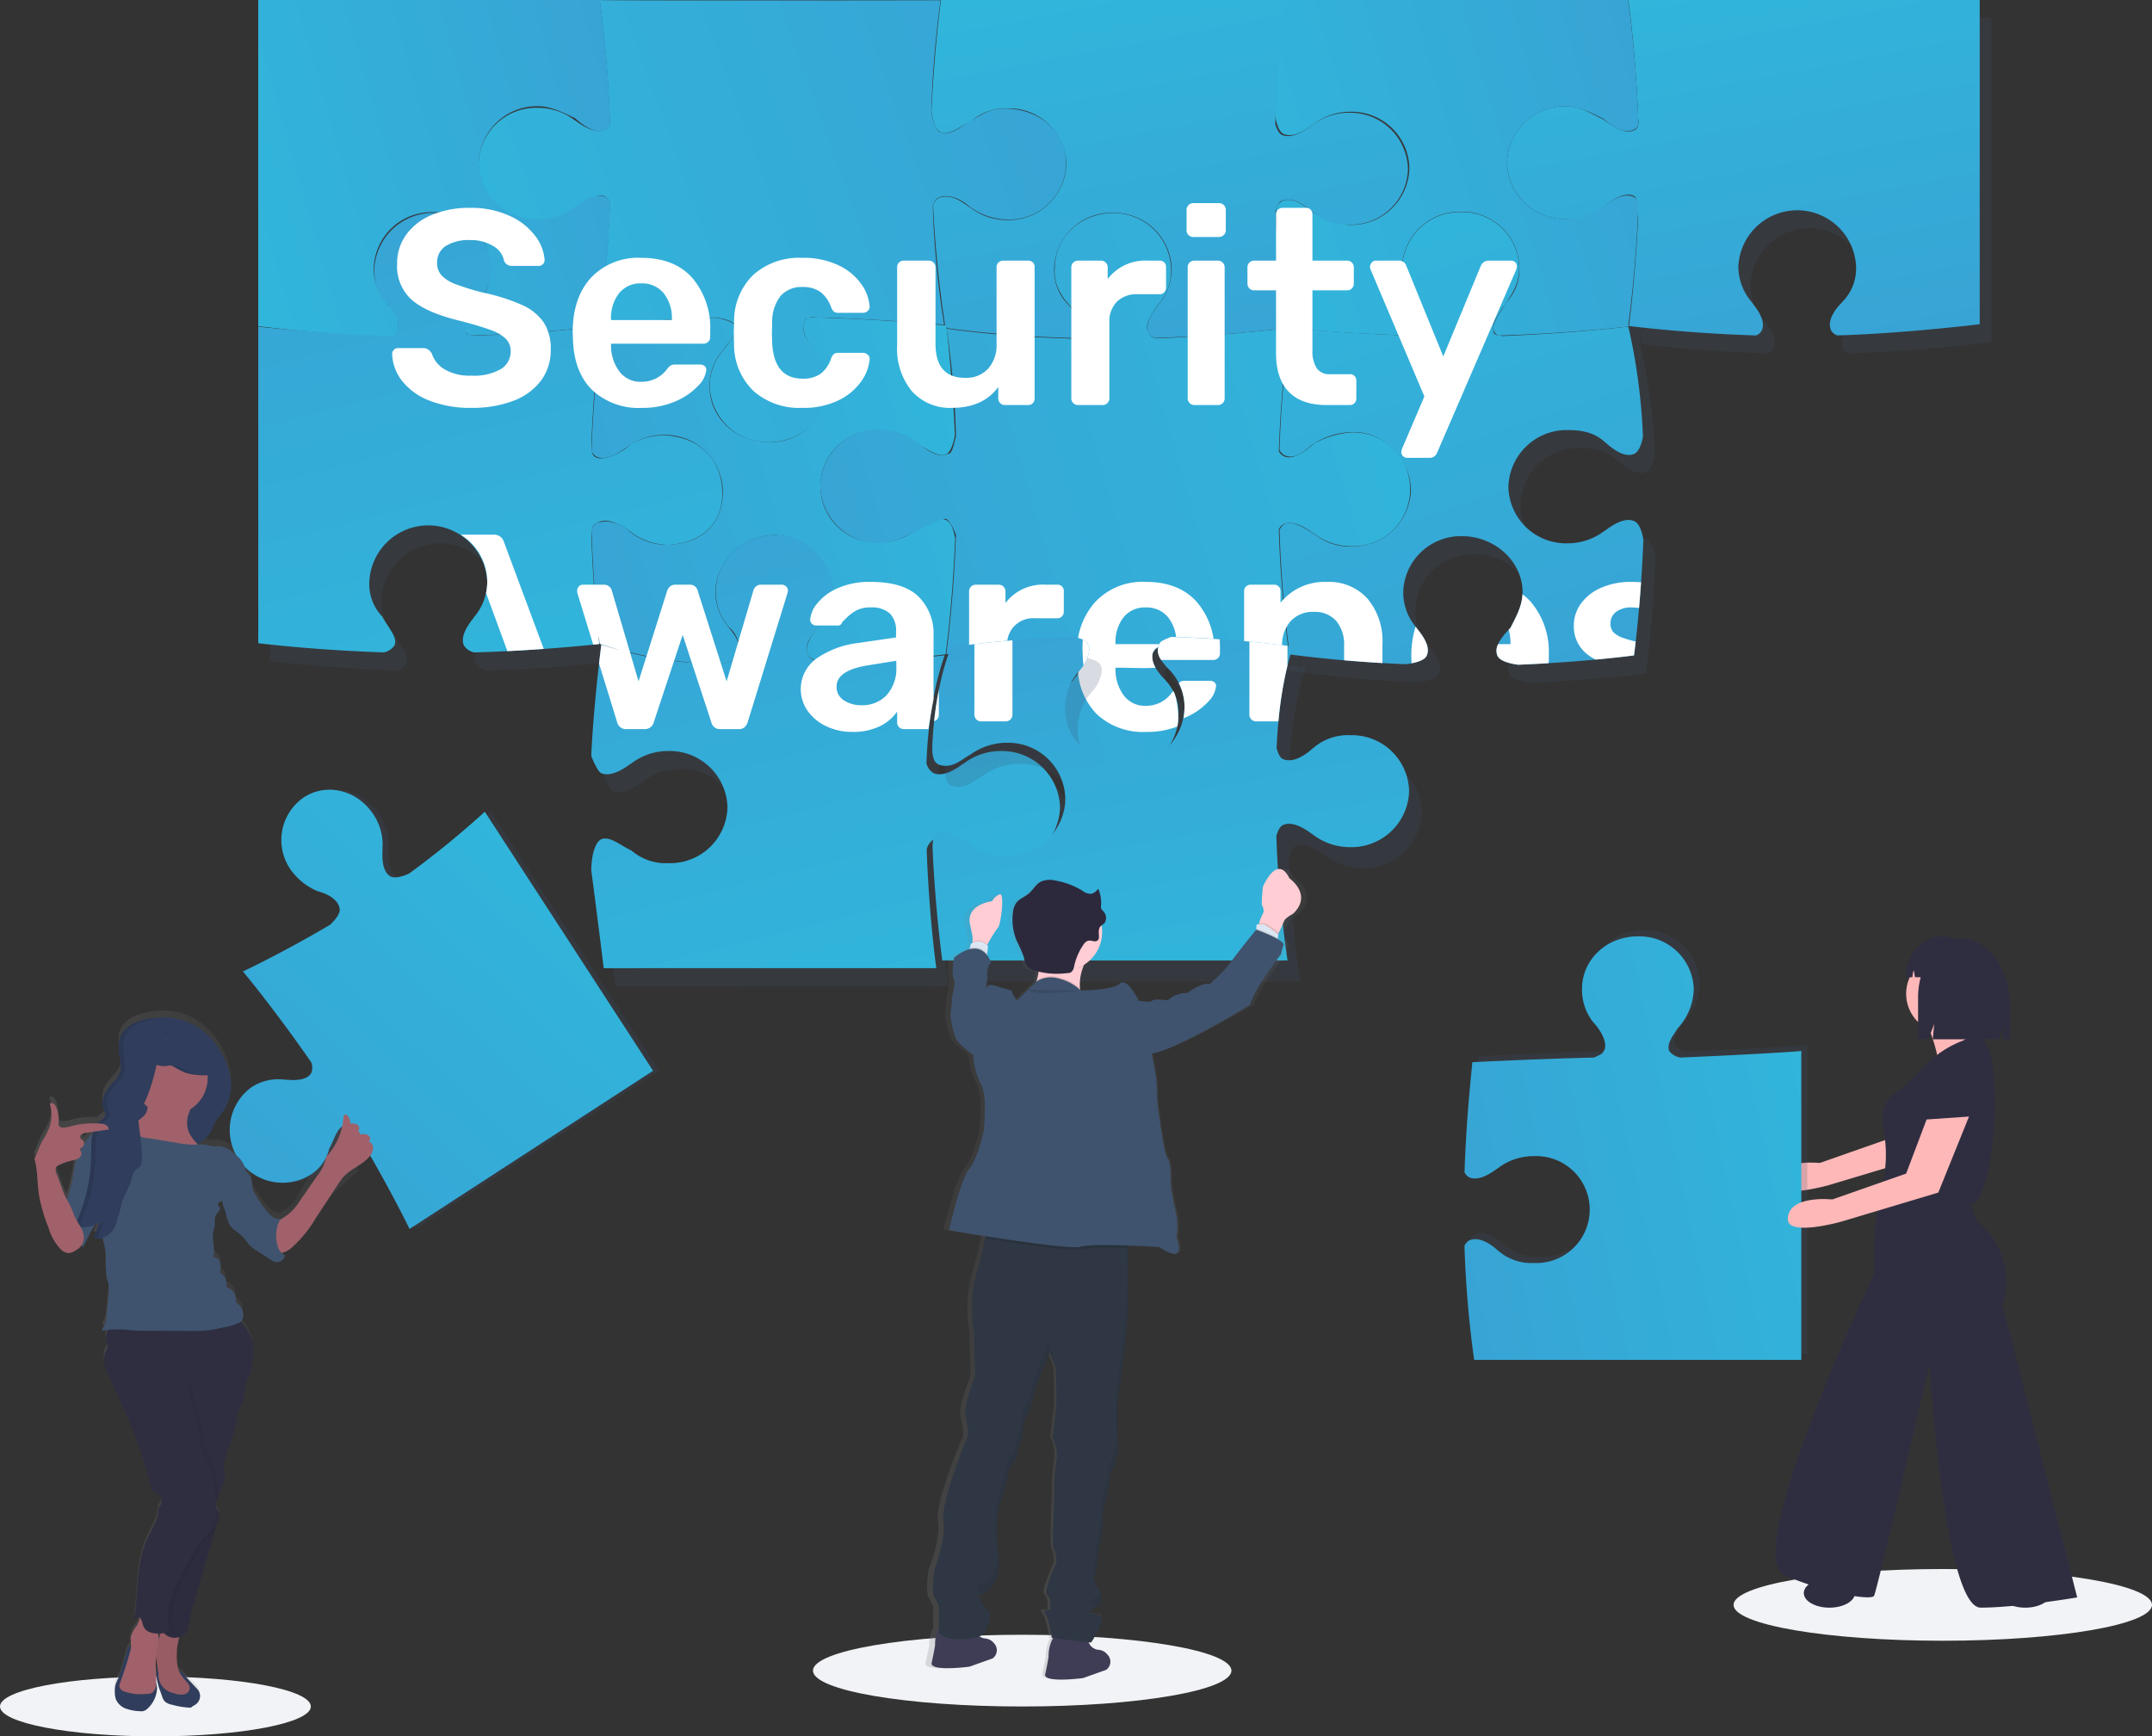 <svg xmlns="http://www.w3.org/2000/svg" xmlns:xlink="http://www.w3.org/1999/xlink" width="360" height="290.51" viewBox="0 0 360 290.51">
  <rect x="0" y="0" width="360" height="290.51" fill="#333333" stroke="none"/>
  <defs>
    <linearGradient id="linear-gradient" x1="2.086" y1="0.332" x2="-0.6" y2="1.059" gradientUnits="objectBoundingBox">
      <stop offset="0" stop-color="#2bc5e1"/>
      <stop offset="1" stop-color="#3b9ad1"/>
    </linearGradient>
    <linearGradient id="linear-gradient-12" x1="-1.948" y1="1.001" x2="-1.948" gradientUnits="objectBoundingBox">
      <stop offset="0" stop-color="gray" stop-opacity="0.251"/>
      <stop offset="0.54" stop-color="gray" stop-opacity="0.122"/>
      <stop offset="1" stop-color="gray" stop-opacity="0.102"/>
    </linearGradient>
    <linearGradient id="linear-gradient-13" x1="0" y1="0.5" x2="1.001" y2="0.5" xlink:href="#linear-gradient-12"/>
  </defs>
  <g id="Group_2062111" data-name="Group 2062111" transform="translate(15837.453 -2724.313)">
    <ellipse id="Ellipse_1454" data-name="Ellipse 1454" cx="26" cy="5" rx="26" ry="5" transform="translate(-15837.453 3004.823)" fill="#f1f3f6"/>
    <ellipse id="Ellipse_1455" data-name="Ellipse 1455" cx="35" cy="6" rx="35" ry="6" transform="translate(-15701.453 2997.823)" fill="#f1f3f6"/>
    <ellipse id="Ellipse_1456" data-name="Ellipse 1456" cx="35" cy="6" rx="35" ry="6" transform="translate(-15547.453 2986.823)" fill="#f1f3f6"/>
    <g id="Group_2061" data-name="Group 2061" transform="translate(-15792.252 2727.313)">
      <g id="Group_2077" data-name="Group 2077" transform="translate(0 1)">
        <g id="Group_2058" data-name="Group 2058" transform="translate(0 -1)" opacity="0.2">
          <path id="Path_48" data-name="Path 48" d="M24.043,59.305c.565-1.41-.309-3.12-1.585-4.823l.026-.012a10.132,10.132,0,0,1-2.172-6.314,9.649,9.649,0,0,1,9.4-9.871,9.757,9.757,0,0,1,9.552,9.854c0,2.37-.38,4.489-1.962,6.224v.021c-1.582,1.735-2.613,3.479-2.047,4.89.337.835,1.609,1.281,2.928,1.519A99.807,99.807,0,0,0,56.57,58.351v-.115S55.526,50.1,54.985,37.187c.213-.411-.031-.867.525-1.355,1.73-.324,2.163.292,4.031,1.355,2.519,1.824,4.187,2.862,6.8,2.894a9.492,9.492,0,0,0,9.385-9.709,9.622,9.622,0,0,0-9.385-9.857,9.889,9.889,0,0,0-5.948,2.231c-1.654,1.661-3.539,2.266-4.883,1.67-.312-.138-.312-.12-.525-.519.4-12.175,1.3-22.113,1.3-22.113V1.709A190.443,190.443,0,0,0,35.937,0a1.891,1.891,0,0,0-.917.883c-.566,1.409.088,2.624,1.759,4.542A12.415,12.415,0,0,1,38.919,12.5c0,5.448-5.259,9.666-10.043,9.465A9.772,9.772,0,0,1,19.8,12.108,9.278,9.278,0,0,1,21.5,6.3c1.334-1.918,2.65-3.973,2.083-5.384A2.106,2.106,0,0,0,22.537,0,204.424,204.424,0,0,0,1.716,1.709v.076S.54,10,.083,21.163c.2,1.484.583,3.083,1.439,3.462,1.342.594,2.951-.325,4.574-1.667l0,.023a9.1,9.1,0,0,1,6.009-2.288,9.628,9.628,0,0,1,9.4,9.85c0,5.451-4.2,10.115-9.386,10.115-2.259,0-4.277-1.183-5.93-2.013H6.17c-1.654-1.661-3.314-2.791-4.656-2.2C.633,36.839.206,38.4,0,39.933.456,51.13,1.556,59.3,1.556,59.3s8.269,1.132,19.374,1.567C22.289,60.638,23.7,60.164,24.043,59.305Z" transform="translate(170.848 111.214) rotate(-90)" fill="#3f546f"/>
          <path id="Path_37" data-name="Path 37" d="M88.451,37.148a8.763,8.763,0,0,0-6.224,2.091h-.02c-1.736.791-3.557,2.486-4.967,1.919a2.051,2.051,0,0,1-.911-.995c.375-11.017,1.552-19.582,1.7-20.658-.9.1-8.87.995-19.474,1.376-1.465-.226-3.025-.669-3.4-1.513.1-.845-.148-.726.476-1.629l1.716-2.322A9.088,9.088,0,0,0,59.622,9.4,9.67,9.67,0,0,0,49.729,0c-5.451,0-9.986,4.195-9.986,9.385,0,2.259-.167,3.543,1.493,5.2l.564.752c1.661,1.653,2.584,3.345,1.989,4.688-.224,1.5-2.271.6-3.708.832-10.445-.407-18.663-1.081-19.669-1.206a154.112,154.112,0,0,1,1.9,19.9c-.272.788-.516,1.193-1.06,1.411-1.409.566-3.351-.067-4.921-1.411A10.927,10.927,0,0,0,9.784,37.25,9.5,9.5,0,0,0,.007,46.916c.209,5.441,4.781,8.9,10.231,8.9,2.371,0,3.568-.741,6.26-2.379,1.978-1.3,3.229-2.111,4.638-1.545.551.221,1.3,2.1,1.426,3.46a173.679,173.679,0,0,1-1.557,18.6c.179-.025,56.131-.087,57.033.031a208.559,208.559,0,0,1-1.716-20.826,1.873,1.873,0,0,1,.884-.917c1.409-.567,3.2.305,4.9,1.583l.011-.034a10.124,10.124,0,0,0,6.314,2.157A9.633,9.633,0,0,0,98.3,46.563,9.643,9.643,0,0,0,88.451,37.148Z" transform="translate(135.154 73.986) rotate(180)" fill="#3f546f"/>
          <path id="Have_I_Been_Hacked" data-name="Have I Been Hacked" d="M56.05,78.416c-3.794-.092-4.962-1.149-5.184-1.7-.567-1.411,1.089-3.251,1.88-4.988v-.02a8.791,8.791,0,0,0,2.13-6.224,9.584,9.584,0,0,0-9.342-9.855A9.666,9.666,0,0,0,36.112,65.5a10.123,10.123,0,0,0,2.161,6.313l-.032.012c1.277,1.7,2.149,3.512,1.583,4.922-.218.543-2.132,1.4-2.919,1.668-8.118-.37-17.008-1.487-18.579-1.683A67.657,67.657,0,0,0,21.6,57.112c-.226-1.465-.663-3.026-1.506-3.4-1.343-.6-3.67.426-4.679,1.627A9.092,9.092,0,0,1,9.4,57.608,9.669,9.669,0,0,1,0,47.716a9.565,9.565,0,0,1,9.385-9.794c2.259,0,3.652.7,5.948,2.25,1.654,1.661,2.978,2.7,4.73,1.959.842-.373,1.287-1.965,1.522-3.4-.407-10.444-1.365-18.423-1.489-19.43.256.034,6.746,2.661,18.079,3.036a2.587,2.587,0,0,0,1.65-1.208c.566-1.409-.305-3.222-1.582-4.924l.034-.015a10.122,10.122,0,0,1-2.157-6.314A9.672,9.672,0,0,1,45.546,0a9.574,9.574,0,0,1,9.33,9.854,8.791,8.791,0,0,1-2.13,6.224v.02c-.791,1.736-2.447,3.577-1.88,4.988a2.769,2.769,0,0,0,1.722,1.22c10.858-.391,19.045-1.5,19.862-1.615-.022.16,0,55.633,0,55.633C71.541,76.446,63.726,77.4,56.05,78.416Z" transform="translate(134.123 89.538) rotate(90)" fill="#3f546f"/>
          <path id="USB_2x" data-name="USB@2x" d="M73.532,56.631a2.876,2.876,0,0,0-1.163-1.794c-1.343-.6-3.1,1.168-4.75,2H67.6a7.881,7.881,0,0,1-5.928,2.21,9.871,9.871,0,0,1,.017-19.719A9.086,9.086,0,0,1,67.7,41.592l.011-.036c1.623,1.341,3.346,2.256,4.688,1.661a2.7,2.7,0,0,0,1.143-1.733C73.22,30.672,72.315,22.249,72.128,20.6c-2.809.32-9.157.966-17.056,1.279-2.506.16-2.993-.3-3.349-1.189-.566-1.409.129-3.356,1.406-5.06A10.581,10.581,0,0,0,55.546,9.07C55.218,3.289,51.877-.054,46.813,0s-9.032,3.288-9.554,9.07A10.765,10.765,0,0,0,38.7,15.276c1.582,1.756,2.789,4.425,2.222,5.834-.356.885-1.606.843-3.417.75-9.948-.428-17.611-1.468-18.57-1.6.032.269,1.262,9.778,1.618,21.676a3.111,3.111,0,0,1-.365.877c-1.1.328-1.955.13-3.655-1.152l-.831-.531C13.977,40.071,11.689,38.5,9.4,38.5a9.871,9.871,0,0,0-.017,19.719,10.176,10.176,0,0,0,5.23-1.38L15.332,56c1.654-.83,2.988-2.274,4.33-1.678.525.232.623,0,.888.822-.373,11.4-1.4,21.953-1.543,22.483H72C72.114,76.677,73.162,67.956,73.532,56.631Z" transform="translate(77.632 35.616) rotate(90)" fill="#3f546f"/>
          <path id="What_is_Vishing" data-name="What is Vishing" d="M661.372,485.194c-1.408-.565-3.118.309-4.822,1.585l-.011-.026a10.136,10.136,0,0,1-6.311,2.171,9.368,9.368,0,1,1-.018-18.71,8.842,8.842,0,0,1,6.222,2.2h.02c1.734.791,3.478,2.377,4.887,1.811.835-.336,1.281-1.89,1.519-3.209-.437-10.486-1.449-18.372-1.449-18.372h-.115s-10.011-1.056-22.969-1.363a1.761,1.761,0,0,0-.629.744c-.594,1.341.323,3.086,1.662,4.708l-.027.033a9.124,9.124,0,0,1,2.279,6.021,9.648,9.648,0,0,1-9.865,9.4c-5.449,0-9.907-4.045-9.907-9.234a8.793,8.793,0,0,1,2.333-6.271c.635-1.111,2.568-2.7,1.974-4.042-.112-.251-1.015-.879-3.215-1.287-12.28.358-19.055,1.287-19.055,1.287H603.8s-1.325,9.174-1.725,21a2.091,2.091,0,0,0,.882,1c1.408.566,3.194-.267,4.9-1.543l.012.043a10.126,10.126,0,0,1,6.31-2.169,9.634,9.634,0,0,1,9.868,9.384c0,5.188-3.127,8.865-9.54,9a9.947,9.947,0,0,1-6.057-2.24,5.651,5.651,0,0,0-5.458-1.453c-.377.151-.678.7-.918,1.174.393,11.9,1.379,19.073,1.379,19.073l.46.146a73.341,73.341,0,0,0,19.338,3.329c1.483-.2,3.08-.7,3.46-1.56.594-1.342-.326-3.011-1.665-4.633l.023-.032a9.132,9.132,0,0,1-2.289-6.021,9.861,9.861,0,0,1,19.7-.025,7.92,7.92,0,0,1-2.27,5.923v.02c-1.661,1.653-2.533,3.312-1.938,4.656.389.879,2.077,1.3,3.613,1.512,11.192-.456,19.419-1.556,19.419-1.556s1.165-8.266,1.6-19.366C662.673,486.947,662.23,485.539,661.372,485.194Z" transform="translate(-546.323 -398.2)" fill="#3f546f"/>
          <path id="Path_32" data-name="Path 32" d="M197.269,623.792a15.117,15.117,0,0,0-6.225,1.862h-.02c-1.736,1.582-3.556,2.715-4.967,2.148a1.78,1.78,0,0,1-.912-.88c.377-11.017,1.553-19.526,1.705-20.6-.9.1-11.59,1.351-22.195,1.731-.616-.039-1.053-.4-1.427-1.244-.594-1.342,1.071-3.622,2.411-5.244l-.034-.009a8.448,8.448,0,0,0,1.514-4.859,9.624,9.624,0,0,0-9.648-9.607c-5.45,0-9.812,4-9.812,9.189a6.926,6.926,0,0,0,1.151,4.49c.83,1.654,3.672,3.5,3.179,5.667-.374.843-.5,1.823-2.5,1.617a182.656,182.656,0,0,1-19.926-1.617,143.747,143.747,0,0,1,1.566,18.035c-.272.787-.524,2.6-1.067,2.819-1.409.565-2.3.626-5.448-1.829A10.13,10.13,0,0,0,118.3,623.3a9.671,9.671,0,0,0-9.871,9.427,9.771,9.771,0,0,0,9.853,9.571,11.369,11.369,0,0,0,4.875-1.35c2.265-1.04,5.6-2.965,6.356-2.66.551.222,1.339,1.874,1.617,2.66-.391,10.858-1.5,19.132-1.616,19.948.178-.024,8.994-1.2,20.727-1.617a3.155,3.155,0,0,1,2.142,1.252c.594,1.343-.32,3.061-1.661,4.684l.036.01a9.09,9.09,0,0,0-2.262,6.013,9.679,9.679,0,0,0,9.9,9.4c5.449,0,9.93-4.2,9.93-9.386a7.785,7.785,0,0,0-2.091-5.929v-.019c-1.661-1.654-2.713-3.407-2.12-4.75a3.225,3.225,0,0,1,2.177-1.288c11.157.4,19.653,1.473,20.555,1.592a208.415,208.415,0,0,1-1.715-20.83,1.877,1.877,0,0,1,.885-.92c1.408-.566,3.2.3,4.9,1.583l.013-.034a10.127,10.127,0,0,0,6.314,2.157,9.519,9.519,0,1,0,.018-19.026Z" transform="translate(-14.412 -551.444)" fill="#3f546f"/>
          <path id="Phishing_Overview" data-name="Phishing Overview" d="M58.872,1.681C57.467,1.516,47.886.28,36.167,0a1.447,1.447,0,0,0-.579.659c-.595,1.342.35,3.046,1.69,4.667l-.015.011a9.112,9.112,0,0,1,2.287,6.013,9.645,9.645,0,0,1-9.866,9.4,9.511,9.511,0,0,1-9.733-9.385A8.009,8.009,0,0,1,22.307,5.44V5.42c.83-1.652,2.449-3.386,1.855-4.729-.111-.251-.4-.4-.69-.58C11.186.468,1.806,1.681,1.806,1.681H1.73A203.909,203.909,0,0,0,0,22.449a1.782,1.782,0,0,0,.881.877c1.409.566,3.2-.328,4.9-1.6l.012.012a10.155,10.155,0,0,1,6.314-2.184,9.632,9.632,0,0,1,9.871,9.38,9.754,9.754,0,0,1-9.854,9.549c-2.37,0-4.489-1.211-6.224-2h-.02C4.149,34.9,2.328,33.9.918,34.468A1.736,1.736,0,0,0,0,35.362,203.343,203.343,0,0,0,1.73,56.248H58.872Z" transform="translate(58.872 56.248) rotate(180)" fill="#3f546f"/>
          <path id="Path_2078" data-name="Path 2078" d="M56.119,79.071H1.877S.342,66.611,0,55.227A1.987,1.987,0,0,1,.875,54.19c1.343-.594,3.077.255,4.73,1.915h.019a7.946,7.946,0,0,0,5.929,2.282,9.858,9.858,0,0,0-.017-19.694,9.112,9.112,0,0,0-6.013,2.288l-.011-.022C3.888,42.3,2.186,43.219.843,42.624A1.9,1.9,0,0,1,0,41.664C.35,30.349,1.429,21.582,1.618,20.093c.019.146.03.31.03.31h.073S9.4,21.454,19.889,21.942c1.455-.231,3.126.107,3.51-.844.565-1.41-.611-3.487-1.953-5.02a8.689,8.689,0,0,1-1.99-6.224A9.685,9.685,0,0,1,28.922,0a9.673,9.673,0,0,1,9.431,9.871c0,2.4-1,3.631-2.195,6.206-1.277,1.7-2.466,3.61-1.9,5.02.611,1.573,2.225.55,3.695.775,9.8-.447,17.375-1.46,18.166-1.609Z" transform="translate(208.907 56.12) rotate(-90)" fill="#3f546f"/>
          <path id="Path_2077" data-name="Path 2077" d="M59.093,56.175s1.245-8.236,1.68-19.341c-.225-1.359-.626-2.751-1.485-3.1-1.409-.567-3.1.316-4.8,1.593l0-.022a10.124,10.124,0,0,1-6.308,2.173,9.645,9.645,0,0,1-9.87-9.4,9.747,9.747,0,0,1,9.856-9.538c2.371,0,4.489,1.186,6.226,1.977h.02c1.735,1.582,3.5,2.553,4.962,2.117.709-.309,1.447-.97,1.213-3.075A154.72,154.72,0,0,0,58.892,1.773l-.3-.482S49.233.308,36.27,0a1.567,1.567,0,0,0-.631.656C35.046,2,35.964,3.7,37.3,5.321l-.028.011a9.1,9.1,0,0,1,2.28,6.013,9.648,9.648,0,0,1-9.87,9.4,9.538,9.538,0,0,1-9.761-9.386,7.984,7.984,0,0,1,2.329-5.928V5.413c.83-1.652,2.475-3.386,1.881-4.729a1.741,1.741,0,0,0-.677-.647C11.173.4,1.806,1.541,1.806,1.541H1.729A206.9,206.9,0,0,0,0,22.376a1.871,1.871,0,0,0,.882.911c1.409.565,3.2-.312,4.9-1.59l.012.022a10.141,10.141,0,0,1,6.314-2.182,9.634,9.634,0,0,1,9.872,9.382A9.7,9.7,0,0,1,12.13,38.4c-2.371,0-4.489-1.276-6.224-2.067H5.885C4.149,34.756,2.329,33.829.919,34.4a1.668,1.668,0,0,0-.919.86,204.958,204.958,0,0,0,1.729,20.92Z" transform="translate(230.884 56.175) rotate(180)" fill="#3f546f"/>
          <path id="Path_2076" data-name="Path 2076" d="M56.542,59.378a183.684,183.684,0,0,0-20.752-1.87c-.874.272-1.608.6-1.844,1.184-.566,1.408.309,3.158,1.586,4.861l-.027-.007a10.109,10.109,0,0,1,2.172,6.3,9.645,9.645,0,0,1-9.4,9.868,9.575,9.575,0,0,1-9.328-9.856,8.843,8.843,0,0,1,2.187-6.226v-.02c1.582-1.736,2.388-3.557,1.823-4.966-.23-.572-.969-.818-1.809-1.093A177.046,177.046,0,0,0,1.72,59.378H1.647S.384,49.772,0,37.347a2.1,2.1,0,0,1,.84-1.035c1.342-.594,3.045.288,4.667,1.629l.012-.042a9.1,9.1,0,0,0,6.013,2.28,9.636,9.636,0,0,0,9.4-9.856,9.574,9.574,0,0,0-9.385-9.8,7.979,7.979,0,0,0-5.928,2.326H5.6C3.952,24.505,2.218,25.321.875,24.727c-.36-.159-.646-.744-.875-1.24A193.724,193.724,0,0,1,1.627,2.668l.418-.384A196.022,196.022,0,0,1,22.105.272a2.009,2.009,0,0,1,1.3.894c.713,1.843-.244,3.462-1.522,5.167l.021.035a10.185,10.185,0,0,0-2.18,6.325,9.638,9.638,0,0,0,9.382,9.878,9.547,9.547,0,0,0,9.3-9.85A8.887,8.887,0,0,0,36.161,6.5V6.479C35.37,4.743,33.836,3,34.4,1.589,34.773.665,36.426.218,37.889,0,48.554.48,56.542,1.589,56.542,1.589Z" transform="translate(112.622 56.542) rotate(-90)" fill="#3f546f"/>
          <path id="Intersection_1" data-name="Intersection 1" d="M117.872,85.489a11.216,11.216,0,0,1-3.108-6.854c-.05-.364.9-1.136,1.014-2.7-.189-1.582-1.181-1.606-1.181-1.606a12,12,0,0,1,3.043-7.618,10.826,10.826,0,0,1,8.434-3.346q5.53,0,8.527,3.346a12.359,12.359,0,0,1,2.945,7.489s-8.734-.669-9.5.129c-1.75.982-.338,3.4-.338,3.4-1.632.131-4.1,0-6.7,0V78.1a7.211,7.211,0,0,0,1.417,4.3,4.375,4.375,0,0,0,3.648,1.7,5.242,5.242,0,0,0,4.322-2.137l.28-.32c.407.3,1.188,4.2.665,5.921a13.771,13.771,0,0,1-5.221.906A11.294,11.294,0,0,1,117.872,85.489Zm4.484-16.194a6.73,6.73,0,0,0-1.347,4.391v.093h10.177v-.093a6.648,6.648,0,0,0-1.371-4.391,4.6,4.6,0,0,0-3.741-1.65A4.539,4.539,0,0,0,122.356,69.295ZM72.61,87.511A7.881,7.881,0,0,1,69.5,84.932a6.313,6.313,0,0,1,1.417-8.69,15.344,15.344,0,0,1,7.017-2.649l6.366-.93v-.976a4.094,4.094,0,0,0-1.022-3.02,4.451,4.451,0,0,0-3.253-1.023,4.758,4.758,0,0,0-2.463.558,7.827,7.827,0,0,0-1.51,1.139l-.767.767a.7.7,0,0,1-.7.558H70.96a1.027,1.027,0,0,1-.721-.279.962.962,0,0,1-.3-.743,4.919,4.919,0,0,1,1.139-2.626,8.9,8.9,0,0,1,3.369-2.556,12.947,12.947,0,0,1,5.623-1.092q5.484,0,7.993,2.463a8.648,8.648,0,0,1,2.509,6.46v10.75C90.183,84.927,89.722,88,89.722,88H85.6a1.11,1.11,0,0,1-1.115-1.115V85.071a7.619,7.619,0,0,1-2.881,2.44,10.124,10.124,0,0,1-4.647.953A9.862,9.862,0,0,1,72.61,87.511Zm7.087-10.2q-5.344.836-5.344,3.578a2.6,2.6,0,0,0,1.231,2.3A5.232,5.232,0,0,0,78.535,84a5.578,5.578,0,0,0,4.182-1.673A6.656,6.656,0,0,0,84.344,77.5v-.93ZM54.928,88a1.451,1.451,0,0,1-1.534-1.162L48.607,72.245,43.775,86.837A1.523,1.523,0,0,1,42.195,88h-3.02a1.494,1.494,0,0,1-1.534-1.162l-3.024-9.81c.178-1.56.319-2.682.378-3.151,6.48,1.969.2,0,.2,0l-.461-.146s-.411-2.777-.092.031c-.217.025-.553.062-1,.109L31,65.275a1.4,1.4,0,0,1-.046-.418,1.023,1.023,0,0,1,.279-.72.909.909,0,0,1,.7-.3h3.532a1.263,1.263,0,0,1,.813.279,1.219,1.219,0,0,1,.442.6l4.507,15.289,4.787-15.15a1.612,1.612,0,0,1,.488-.72,1.332,1.332,0,0,1,.906-.3h2.37a1.335,1.335,0,0,1,.906.3,1.313,1.313,0,0,1,.441.72l4.833,15.15,4.507-15.289a1.265,1.265,0,0,1,.418-.6,1.243,1.243,0,0,1,.836-.279H65.2a1.032,1.032,0,0,1,1.023,1.022l-.093.418L59.482,86.837a1.9,1.9,0,0,1-.534.86,1.405,1.405,0,0,1-.952.3ZM184.9,75.713a2.328,2.328,0,0,1,.117-1.934h2.07v-.093a8.416,8.416,0,0,0-.3-2.318q.15-.156.307-.312v-.019c.79-1.573,1.9-3.476,2-5.6a9.416,9.416,0,0,1,1.4,1.281,12.873,12.873,0,0,1,3,8.922v.976a1.142,1.142,0,0,1-.054.355c-1.6.1-3.292.186-5.062.258C186.852,77.02,185.292,76.594,184.9,75.713Zm-14.4.157a16.6,16.6,0,0,1,.7-5.016q.113.14.232.275h-.023c1.342,1.623,2.261,3.232,1.667,4.575-.3.678-1.367,1.056-2.534,1.285Zm-11.246.615V74.1a6.168,6.168,0,0,0-1.324-4.206,4.769,4.769,0,0,0-3.788-1.51,4.982,4.982,0,0,0-3.81,1.534,5.862,5.862,0,0,0-1.44,4.182v1.131l-6.367-.779V64.95a1.056,1.056,0,0,1,.325-.813,1.12,1.12,0,0,1,.79-.3H147.5a1.042,1.042,0,0,1,1.115,1.115v1.905a9.462,9.462,0,0,1,7.76-3.485,8.671,8.671,0,0,1,6.785,2.788,11.044,11.044,0,0,1,2.509,7.668v3.122C163.325,76.811,161.167,76.649,159.253,76.485Zm40.313-1.312a5.871,5.871,0,0,1-1.882-4.554A6.153,6.153,0,0,1,198.8,67.11a8.032,8.032,0,0,1,3.322-2.7A12.227,12.227,0,0,1,207.4,63.37q.794,0,1.532.063c-.108,1.554-.222,3-.337,4.311a6.741,6.741,0,0,0-1.2-.1,4.15,4.15,0,0,0-2.649.744,2.38,2.38,0,0,0-.929,1.952,2.178,2.178,0,0,0,.441,1.394,4.1,4.1,0,0,0,1.79,1.046,18.509,18.509,0,0,0,1.984.566c-.169,1.492-.283,2.325-.283,2.325s-2.418.325-6.427.7A8.055,8.055,0,0,1,199.567,75.173ZM15.712,65.224a9.137,9.137,0,0,0,.2-1.906,9.287,9.287,0,0,0-4.4-7.815,2.167,2.167,0,0,1,.388-.033h5.112a1.677,1.677,0,0,1,1.673,1.162l6.68,17.953c-1.834.13-3.878.258-6.08.368ZM96.519,65a1.134,1.134,0,0,1,.325-.836,1.077,1.077,0,0,1,.79-.325h3.81A1.115,1.115,0,0,1,102.606,65V66.9a7.886,7.886,0,0,1,6.692-3.067h1.952a1.042,1.042,0,0,1,1.115,1.115v3.392a1.119,1.119,0,0,1-.3.79,1.057,1.057,0,0,1-.813.325h-3.672a4.338,4.338,0,0,0-4.693,4.694l-6.367.622ZM169.8,42.613a.97.97,0,0,1-.674-.279.86.86,0,0,1-.3-.65,1.86,1.86,0,0,1,.186-.744l3.671-8.6-8.922-21.051a1.766,1.766,0,0,1-.186-.651,1.238,1.238,0,0,1,.325-.72.909.909,0,0,1,.7-.3h3.857a1.255,1.255,0,0,1,1.208.883l6.18,15.15,6.273-15.15a1.429,1.429,0,0,1,1.3-.883h3.764a.944.944,0,0,1,.7.279.889.889,0,0,1,.279.65,1.864,1.864,0,0,1-.186.744L174.821,41.73a1.315,1.315,0,0,1-1.3.883ZM86.945,31.46a11.178,11.178,0,0,1-2.463-7.668V10.735a1.057,1.057,0,0,1,.325-.814,1.118,1.118,0,0,1,.79-.3h4.182A1.111,1.111,0,0,1,90.9,10.735V23.514q0,5.716,4.972,5.716A4.963,4.963,0,0,0,99.7,27.7a5.922,5.922,0,0,0,1.418-4.182V10.735a1.057,1.057,0,0,1,.325-.814,1.119,1.119,0,0,1,.79-.3h4.136a1.041,1.041,0,0,1,1.115,1.115V32.668a1.12,1.12,0,0,1-.3.79,1.057,1.057,0,0,1-.813.325h-3.857a1.11,1.11,0,0,1-1.115-1.115V30.763q-2.556,3.486-7.714,3.485A8.528,8.528,0,0,1,86.945,31.46Zm-26.511-.046A10.783,10.783,0,0,1,57.2,23.56L57.158,21.7l.046-1.859a10.783,10.783,0,0,1,3.23-7.853A11.486,11.486,0,0,1,68.59,9.154a13.46,13.46,0,0,1,6.2,1.3,9.588,9.588,0,0,1,3.764,3.183,7.367,7.367,0,0,1,1.324,3.6.906.906,0,0,1-.3.79,1.155,1.155,0,0,1-.813.325H74.631a1.092,1.092,0,0,1-.743-.209,2.185,2.185,0,0,1-.465-.767,5.415,5.415,0,0,0-1.835-2.556,4.984,4.984,0,0,0-2.9-.79,4.69,4.69,0,0,0-3.694,1.487,7.023,7.023,0,0,0-1.417,4.554l-.047,1.719.047,1.534q.279,6.041,5.111,6.041A5.069,5.069,0,0,0,71.61,28.6a5.329,5.329,0,0,0,1.812-2.579,1.847,1.847,0,0,1,.442-.743,1.105,1.105,0,0,1,.767-.233h4.136a1.152,1.152,0,0,1,.813.326.9.9,0,0,1,.3.79,7.392,7.392,0,0,1-1.3,3.509,9.766,9.766,0,0,1-3.717,3.23,13.156,13.156,0,0,1-6.273,1.347A11.489,11.489,0,0,1,60.435,31.414Zm-26.953-.139q-3.044-2.974-3.229-8.458l-.047-1.162q0-5.809,3.044-9.155a10.826,10.826,0,0,1,8.434-3.346q5.529,0,8.527,3.346a12.871,12.871,0,0,1,3,8.922V22.4a1.076,1.076,0,0,1-.325.79,1.132,1.132,0,0,1-.836.325H36.618v.372a7.212,7.212,0,0,0,1.418,4.3,4.372,4.372,0,0,0,3.648,1.7,5.244,5.244,0,0,0,4.322-2.137,2.517,2.517,0,0,1,.65-.627,1.906,1.906,0,0,1,.79-.117h4.089a1.146,1.146,0,0,1,.72.233.774.774,0,0,1,.3.651,4.325,4.325,0,0,1-1.324,2.625,10.97,10.97,0,0,1-3.788,2.625,13.729,13.729,0,0,1-5.716,1.115A11.3,11.3,0,0,1,33.481,31.274Zm4.485-16.2a6.729,6.729,0,0,0-1.348,4.391v.093H46.8v-.093a6.653,6.653,0,0,0-1.371-4.391,4.606,4.606,0,0,0-3.741-1.649A4.539,4.539,0,0,0,37.966,15.079ZM6.134,32.993a10.633,10.633,0,0,1-4.508-3.3A7.8,7.8,0,0,1,0,25.233a.968.968,0,0,1,.279-.674.908.908,0,0,1,.7-.3H5.2a1.407,1.407,0,0,1,.836.232,2.471,2.471,0,0,1,.6.651,4.759,4.759,0,0,0,2.115,2.649,8.276,8.276,0,0,0,4.531,1.069,8.946,8.946,0,0,0,4.9-1.092,3.415,3.415,0,0,0,1.649-3,2.837,2.837,0,0,0-.836-2.091,6.992,6.992,0,0,0-2.533-1.464q-1.7-.627-5.042-1.51-5.484-1.3-8.04-3.439A7.546,7.546,0,0,1,.836,10.13,8.16,8.16,0,0,1,2.323,5.32,9.875,9.875,0,0,1,6.575,2,15.96,15.96,0,0,1,13.011.79,15.285,15.285,0,0,1,19.68,2.137a11,11,0,0,1,4.275,3.369,7.449,7.449,0,0,1,1.557,4.019.971.971,0,0,1-.279.674.91.91,0,0,1-.7.3H20.121a1.386,1.386,0,0,1-1.394-.836A3.6,3.6,0,0,0,16.915,7.18a7.161,7.161,0,0,0-3.9-1,7.173,7.173,0,0,0-4.019.976A3.2,3.2,0,0,0,7.528,9.991a3.032,3.032,0,0,0,.743,2.091A6.059,6.059,0,0,0,10.6,13.546a42.169,42.169,0,0,0,4.6,1.418,32.061,32.061,0,0,1,6.575,2.091,8.574,8.574,0,0,1,3.6,2.928,8.051,8.051,0,0,1,1.162,4.507,8.489,8.489,0,0,1-1.649,5.228,10.248,10.248,0,0,1-4.647,3.369,19.149,19.149,0,0,1-6.947,1.162A18.372,18.372,0,0,1,6.134,32.993Zm150.238.79q-4.229,0-6.366-2.207t-2.138-6.483v-10.5H144.2a1.11,1.11,0,0,1-1.115-1.115V10.735A1.11,1.11,0,0,1,144.2,9.619h3.671V1.9a1.054,1.054,0,0,1,.326-.813,1.117,1.117,0,0,1,.79-.3h3.857a1.1,1.1,0,0,1,.813.3,1.1,1.1,0,0,1,.3.813V9.619h5.809a1.111,1.111,0,0,1,1.115,1.115v2.741a1.111,1.111,0,0,1-1.115,1.115h-5.809v9.991a5.378,5.378,0,0,0,.7,3.021,2.556,2.556,0,0,0,2.277,1.022h3.253a1.042,1.042,0,0,1,1.115,1.115v2.928a1.12,1.12,0,0,1-.3.79,1.057,1.057,0,0,1-.813.325Zm-22.166,0a1.111,1.111,0,0,1-1.115-1.115V10.735a1.056,1.056,0,0,1,.326-.814,1.117,1.117,0,0,1,.79-.3h3.95a1.111,1.111,0,0,1,1.115,1.115V32.668a1.111,1.111,0,0,1-1.115,1.115Zm-19.471,0a1.11,1.11,0,0,1-1.115-1.115V10.781a1.132,1.132,0,0,1,.325-.836,1.076,1.076,0,0,1,.79-.325h3.81a1.114,1.114,0,0,1,1.162,1.162v1.905A7.888,7.888,0,0,1,126.4,9.619h1.952a1.04,1.04,0,0,1,1.115,1.115v3.392a1.122,1.122,0,0,1-.3.79,1.057,1.057,0,0,1-.814.325H124.68a4.647,4.647,0,0,0-3.439,1.255,4.647,4.647,0,0,0-1.255,3.439V32.668a1.11,1.11,0,0,1-1.115,1.115ZM134.02,5.669A1.11,1.11,0,0,1,132.9,4.554V1.162a1.132,1.132,0,0,1,.325-.836A1.077,1.077,0,0,1,134.02,0H138.3a1.134,1.134,0,0,1,.836.325,1.132,1.132,0,0,1,.325.836V4.554a1.04,1.04,0,0,1-.349.79,1.154,1.154,0,0,1-.813.325Z" transform="translate(22.395 33.987)" fill="#3f546f"/>
        </g>
        <g id="Group_2076" data-name="Group 2076" transform="translate(-2 -4)">
          <path id="Path_48-2" data-name="Path 48" d="M24.043,59.305c.565-1.41-.309-3.12-1.585-4.823l.026-.012a10.132,10.132,0,0,1-2.172-6.314,9.649,9.649,0,0,1,9.4-9.871,9.757,9.757,0,0,1,9.552,9.854c0,2.37-.38,4.489-1.962,6.224v.021c-1.582,1.735-2.613,3.479-2.047,4.89.337.835,1.609,1.281,2.928,1.519A99.807,99.807,0,0,0,56.57,58.351v-.115S55.526,50.1,54.985,37.187c.213-.411-.031-.867.525-1.355,1.73-.324,2.163.292,4.031,1.355,2.519,1.824,4.187,2.862,6.8,2.894a9.492,9.492,0,0,0,9.385-9.709,9.622,9.622,0,0,0-9.385-9.857,9.889,9.889,0,0,0-5.948,2.231c-1.654,1.661-3.539,2.266-4.883,1.67-.312-.138-.312-.12-.525-.519.4-12.175,1.3-22.113,1.3-22.113V1.709A190.443,190.443,0,0,0,35.937,0a1.891,1.891,0,0,0-.917.883c-.566,1.409.088,2.624,1.759,4.542A12.415,12.415,0,0,1,38.919,12.5c0,5.448-5.259,9.666-10.043,9.465A9.772,9.772,0,0,1,19.8,12.108,9.278,9.278,0,0,1,21.5,6.3c1.334-1.918,2.65-3.973,2.083-5.384A2.106,2.106,0,0,0,22.537,0,204.424,204.424,0,0,0,1.716,1.709v.076S.54,10,.083,21.163c.2,1.484.583,3.083,1.439,3.462,1.342.594,2.951-.325,4.574-1.667l0,.023a9.1,9.1,0,0,1,6.009-2.288,9.628,9.628,0,0,1,9.4,9.85c0,5.451-4.2,10.115-9.386,10.115-2.259,0-4.277-1.183-5.93-2.013H6.17c-1.654-1.661-3.314-2.791-4.656-2.2C.633,36.839.206,38.4,0,39.933.456,51.13,1.556,59.3,1.556,59.3s8.269,1.132,19.374,1.567C22.289,60.638,23.7,60.164,24.043,59.305Z" transform="translate(170.848 111.214) rotate(-90)" fill="url(#linear-gradient)"/>
          <path id="Path_37-2" data-name="Path 37" d="M88.451,37.148a8.763,8.763,0,0,0-6.224,2.091h-.02c-1.736.791-3.557,2.486-4.967,1.919a2.051,2.051,0,0,1-.911-.995c.375-11.017,1.552-19.582,1.7-20.658-.9.1-8.87.995-19.474,1.376-1.465-.226-3.025-.669-3.4-1.513.1-.845-.148-.726.476-1.629l1.716-2.322A9.088,9.088,0,0,0,59.622,9.4,9.67,9.67,0,0,0,49.729,0c-5.451,0-9.986,4.195-9.986,9.385,0,2.259-.167,3.543,1.493,5.2l.564.752c1.661,1.653,2.584,3.345,1.989,4.688-.224,1.5-2.271.6-3.708.832-10.445-.407-18.663-1.081-19.669-1.206a154.112,154.112,0,0,1,1.9,19.9c-.272.788-.516,1.193-1.06,1.411-1.409.566-3.351-.067-4.921-1.411A10.927,10.927,0,0,0,9.784,37.25,9.5,9.5,0,0,0,.007,46.916c.209,5.441,4.781,8.9,10.231,8.9,2.371,0,3.568-.741,6.26-2.379,1.978-1.3,3.229-2.111,4.638-1.545.551.221,1.3,2.1,1.426,3.46a173.679,173.679,0,0,1-1.557,18.6c.179-.025,56.131-.087,57.033.031a208.559,208.559,0,0,1-1.716-20.826,1.873,1.873,0,0,1,.884-.917c1.409-.567,3.2.305,4.9,1.583l.011-.034a10.124,10.124,0,0,0,6.314,2.157A9.633,9.633,0,0,0,98.3,46.563,9.643,9.643,0,0,0,88.451,37.148Z" transform="translate(135.154 73.986) rotate(180)" fill="url(#linear-gradient)"/>
          <path id="Have_I_Been_Hacked-2" data-name="Have I Been Hacked" d="M56.05,78.416c-3.794-.092-4.962-1.149-5.184-1.7-.567-1.411,1.089-3.251,1.88-4.988v-.02a8.791,8.791,0,0,0,2.13-6.224,9.584,9.584,0,0,0-9.342-9.855A9.666,9.666,0,0,0,36.112,65.5a10.123,10.123,0,0,0,2.161,6.313l-.032.012c1.277,1.7,2.149,3.512,1.583,4.922-.218.543-2.132,1.4-2.919,1.668-8.118-.37-17.008-1.487-18.579-1.683A67.657,67.657,0,0,0,21.6,57.112c-.226-1.465-.663-3.026-1.506-3.4-1.343-.6-3.67.426-4.679,1.627A9.092,9.092,0,0,1,9.4,57.608,9.669,9.669,0,0,1,0,47.716a9.565,9.565,0,0,1,9.385-9.794c2.259,0,3.652.7,5.948,2.25,1.654,1.661,2.978,2.7,4.73,1.959.842-.373,1.287-1.965,1.522-3.4-.407-10.444-1.365-18.423-1.489-19.43.256.034,6.746,2.661,18.079,3.036a2.587,2.587,0,0,0,1.65-1.208c.566-1.409-.305-3.222-1.582-4.924l.034-.015a10.122,10.122,0,0,1-2.157-6.314A9.672,9.672,0,0,1,45.546,0a9.574,9.574,0,0,1,9.33,9.854,8.791,8.791,0,0,1-2.13,6.224v.02c-.791,1.736-2.447,3.577-1.88,4.988a2.769,2.769,0,0,0,1.722,1.22c10.858-.391,19.045-1.5,19.862-1.615-.022.16,0,55.633,0,55.633C71.541,76.446,63.726,77.4,56.05,78.416Z" transform="translate(134.123 89.538) rotate(90)" fill="url(#linear-gradient)"/>
          <path id="USB_2x-2" data-name="USB@2x" d="M73.532,56.631a2.876,2.876,0,0,0-1.163-1.794c-1.343-.6-3.1,1.168-4.75,2H67.6a7.881,7.881,0,0,1-5.928,2.21,9.871,9.871,0,0,1,.017-19.719A9.086,9.086,0,0,1,67.7,41.592l.011-.036c1.623,1.341,3.346,2.256,4.688,1.661a2.7,2.7,0,0,0,1.143-1.733C73.22,30.672,72.315,22.249,72.128,20.6c-2.809.32-9.157.966-17.056,1.279-2.506.16-2.993-.3-3.349-1.189-.566-1.409.129-3.356,1.406-5.06A10.581,10.581,0,0,0,55.546,9.07C55.218,3.289,51.877-.054,46.813,0s-9.032,3.288-9.554,9.07A10.765,10.765,0,0,0,38.7,15.276c1.582,1.756,2.789,4.425,2.222,5.834-.356.885-1.606.843-3.417.75-9.948-.428-17.611-1.468-18.57-1.6.032.269,1.262,9.778,1.618,21.676a3.111,3.111,0,0,1-.365.877c-1.1.328-1.955.13-3.655-1.152l-.831-.531C13.977,40.071,11.689,38.5,9.4,38.5a9.871,9.871,0,0,0-.017,19.719,10.176,10.176,0,0,0,5.23-1.38L15.332,56c1.654-.83,2.988-2.274,4.33-1.678.525.232.623,0,.888.822-.373,11.4-1.4,21.953-1.543,22.483H72C72.114,76.677,73.162,67.956,73.532,56.631Z" transform="translate(77.632 35.616) rotate(90)" fill="url(#linear-gradient)"/>
          <path id="What_is_Vishing-2" data-name="What is Vishing" d="M661.372,485.194c-1.408-.565-3.118.309-4.822,1.585l-.011-.026a10.136,10.136,0,0,1-6.311,2.171,9.368,9.368,0,1,1-.018-18.71,8.842,8.842,0,0,1,6.222,2.2h.02c1.734.791,3.478,2.377,4.887,1.811.835-.336,1.281-1.89,1.519-3.209-.437-10.486-1.449-18.372-1.449-18.372h-.115s-10.011-1.056-22.969-1.363a1.761,1.761,0,0,0-.629.744c-.594,1.341.323,3.086,1.662,4.708l-.027.033a9.124,9.124,0,0,1,2.279,6.021,9.648,9.648,0,0,1-9.865,9.4c-5.449,0-9.907-4.045-9.907-9.234a8.793,8.793,0,0,1,2.333-6.271c.635-1.111,2.568-2.7,1.974-4.042-.112-.251-1.015-.879-3.215-1.287-12.28.358-19.055,1.287-19.055,1.287H603.8s-1.325,9.174-1.725,21a2.091,2.091,0,0,0,.882,1c1.408.566,3.194-.267,4.9-1.543l.012.043a10.126,10.126,0,0,1,6.31-2.169,9.634,9.634,0,0,1,9.868,9.384c0,5.188-3.127,8.865-9.54,9a9.947,9.947,0,0,1-6.057-2.24,5.651,5.651,0,0,0-5.458-1.453c-.377.151-.678.7-.918,1.174.393,11.9,1.379,19.073,1.379,19.073l.46.146a73.341,73.341,0,0,0,19.338,3.329c1.483-.2,3.08-.7,3.46-1.56.594-1.342-.326-3.011-1.665-4.633l.023-.032a9.132,9.132,0,0,1-2.289-6.021,9.861,9.861,0,0,1,19.7-.025,7.92,7.92,0,0,1-2.27,5.923v.02c-1.661,1.653-2.533,3.312-1.938,4.656.389.879,2.077,1.3,3.613,1.512,11.192-.456,19.419-1.556,19.419-1.556s1.165-8.266,1.6-19.366C662.673,486.947,662.23,485.539,661.372,485.194Z" transform="translate(-546.323 -398.2)" fill="url(#linear-gradient)"/>
          <path id="Path_32-2" data-name="Path 32" d="M197.269,623.792a15.117,15.117,0,0,0-6.225,1.862h-.02c-1.736,1.582-3.556,2.715-4.967,2.148a1.78,1.78,0,0,1-.912-.88c.377-11.017,1.553-19.526,1.705-20.6-.9.1-11.59,1.351-22.195,1.731-.616-.039-1.053-.4-1.427-1.244-.594-1.342,1.071-3.622,2.411-5.244l-.034-.009a8.448,8.448,0,0,0,1.514-4.859,9.624,9.624,0,0,0-9.648-9.607c-5.45,0-9.812,4-9.812,9.189a6.926,6.926,0,0,0,1.151,4.49c.83,1.654,3.672,3.5,3.179,5.667-.374.843-.5,1.823-2.5,1.617a182.656,182.656,0,0,1-19.926-1.617,143.747,143.747,0,0,1,1.566,18.035c-.272.787-.524,2.6-1.067,2.819-1.409.565-2.3.626-5.448-1.829A10.13,10.13,0,0,0,118.3,623.3a9.671,9.671,0,0,0-9.871,9.427,9.771,9.771,0,0,0,9.853,9.571,11.369,11.369,0,0,0,4.875-1.35c2.265-1.04,5.6-2.965,6.356-2.66.551.222,1.339,1.874,1.617,2.66-.391,10.858-1.5,19.132-1.616,19.948.178-.024,8.994-1.2,20.727-1.617a3.155,3.155,0,0,1,2.142,1.252c.594,1.343-.32,3.061-1.661,4.684l.036.01a9.09,9.09,0,0,0-2.262,6.013,9.679,9.679,0,0,0,9.9,9.4c5.449,0,9.93-4.2,9.93-9.386a7.785,7.785,0,0,0-2.091-5.929v-.019c-1.661-1.654-2.713-3.407-2.12-4.75a3.225,3.225,0,0,1,2.177-1.288c11.157.4,19.653,1.473,20.555,1.592a208.415,208.415,0,0,1-1.715-20.83,1.877,1.877,0,0,1,.885-.92c1.408-.566,3.2.3,4.9,1.583l.013-.034a10.127,10.127,0,0,0,6.314,2.157,9.519,9.519,0,1,0,.018-19.026Z" transform="translate(-14.412 -551.444)" fill="url(#linear-gradient)"/>
          <path id="Phishing_Overview-2" data-name="Phishing Overview" d="M58.872,1.681C57.467,1.516,47.886.28,36.167,0a1.447,1.447,0,0,0-.579.659c-.595,1.342.35,3.046,1.69,4.667l-.015.011a9.112,9.112,0,0,1,2.287,6.013,9.645,9.645,0,0,1-9.866,9.4,9.511,9.511,0,0,1-9.733-9.385A8.009,8.009,0,0,1,22.307,5.44V5.42c.83-1.652,2.449-3.386,1.855-4.729-.111-.251-.4-.4-.69-.58C11.186.468,1.806,1.681,1.806,1.681H1.73A203.909,203.909,0,0,0,0,22.449a1.782,1.782,0,0,0,.881.877c1.409.566,3.2-.328,4.9-1.6l.012.012a10.155,10.155,0,0,1,6.314-2.184,9.632,9.632,0,0,1,9.871,9.38,9.754,9.754,0,0,1-9.854,9.549c-2.37,0-4.489-1.211-6.224-2h-.02C4.149,34.9,2.328,33.9.918,34.468A1.736,1.736,0,0,0,0,35.362,203.343,203.343,0,0,0,1.73,56.248H58.872Z" transform="translate(58.872 56.248) rotate(180)" fill="url(#linear-gradient)"/>
          <path id="Path_2078-2" data-name="Path 2078" d="M56.119,79.071H1.877S.342,66.611,0,55.227A1.987,1.987,0,0,1,.875,54.19c1.343-.594,3.077.255,4.73,1.915h.019a7.946,7.946,0,0,0,5.929,2.282,9.858,9.858,0,0,0-.017-19.694,9.112,9.112,0,0,0-6.013,2.288l-.011-.022C3.888,42.3,2.186,43.219.843,42.624A1.9,1.9,0,0,1,0,41.664C.35,30.349,1.429,21.582,1.618,20.093c.019.146.03.31.03.31h.073S9.4,21.454,19.889,21.942c1.455-.231,3.126.107,3.51-.844.565-1.41-.611-3.487-1.953-5.02a8.689,8.689,0,0,1-1.99-6.224A9.685,9.685,0,0,1,28.922,0a9.673,9.673,0,0,1,9.431,9.871c0,2.4-1,3.631-2.195,6.206-1.277,1.7-2.466,3.61-1.9,5.02.611,1.573,2.225.55,3.695.775,9.8-.447,17.375-1.46,18.166-1.609Z" transform="translate(208.907 56.12) rotate(-90)" fill="url(#linear-gradient)"/>
          <path id="Path_2077-2" data-name="Path 2077" d="M59.093,56.175s1.245-8.236,1.68-19.341c-.225-1.359-.626-2.751-1.485-3.1-1.409-.567-3.1.316-4.8,1.593l0-.022a10.124,10.124,0,0,1-6.308,2.173,9.645,9.645,0,0,1-9.87-9.4,9.747,9.747,0,0,1,9.856-9.538c2.371,0,4.489,1.186,6.226,1.977h.02c1.735,1.582,3.5,2.553,4.962,2.117.709-.309,1.447-.97,1.213-3.075A154.72,154.72,0,0,0,58.892,1.773l-.3-.482S49.233.308,36.27,0a1.567,1.567,0,0,0-.631.656C35.046,2,35.964,3.7,37.3,5.321l-.028.011a9.1,9.1,0,0,1,2.28,6.013,9.648,9.648,0,0,1-9.87,9.4,9.538,9.538,0,0,1-9.761-9.386,7.984,7.984,0,0,1,2.329-5.928V5.413c.83-1.652,2.475-3.386,1.881-4.729a1.741,1.741,0,0,0-.677-.647C11.173.4,1.806,1.541,1.806,1.541H1.729A206.9,206.9,0,0,0,0,22.376a1.871,1.871,0,0,0,.882.911c1.409.565,3.2-.312,4.9-1.59l.012.022a10.141,10.141,0,0,1,6.314-2.182,9.634,9.634,0,0,1,9.872,9.382A9.7,9.7,0,0,1,12.13,38.4c-2.371,0-4.489-1.276-6.224-2.067H5.885C4.149,34.756,2.329,33.829.919,34.4a1.668,1.668,0,0,0-.919.86,204.958,204.958,0,0,0,1.729,20.92Z" transform="translate(230.884 56.175) rotate(180)" fill="url(#linear-gradient)"/>
          <path id="Path_2076-2" data-name="Path 2076" d="M56.542,59.378a183.684,183.684,0,0,0-20.752-1.87c-.874.272-1.608.6-1.844,1.184-.566,1.408.309,3.158,1.586,4.861l-.027-.007a10.109,10.109,0,0,1,2.172,6.3,9.645,9.645,0,0,1-9.4,9.868,9.575,9.575,0,0,1-9.328-9.856,8.843,8.843,0,0,1,2.187-6.226v-.02c1.582-1.736,2.388-3.557,1.823-4.966-.23-.572-.969-.818-1.809-1.093A177.046,177.046,0,0,0,1.72,59.378H1.647S.384,49.772,0,37.347a2.1,2.1,0,0,1,.84-1.035c1.342-.594,3.045.288,4.667,1.629l.012-.042a9.1,9.1,0,0,0,6.013,2.28,9.636,9.636,0,0,0,9.4-9.856,9.574,9.574,0,0,0-9.385-9.8,7.979,7.979,0,0,0-5.928,2.326H5.6C3.952,24.505,2.218,25.321.875,24.727c-.36-.159-.646-.744-.875-1.24A193.724,193.724,0,0,1,1.627,2.668l.418-.384A196.022,196.022,0,0,1,22.105.272a2.009,2.009,0,0,1,1.3.894c.713,1.843-.244,3.462-1.522,5.167l.021.035a10.185,10.185,0,0,0-2.18,6.325,9.638,9.638,0,0,0,9.382,9.878,9.547,9.547,0,0,0,9.3-9.85A8.887,8.887,0,0,0,36.161,6.5V6.479C35.37,4.743,33.836,3,34.4,1.589,34.773.665,36.426.218,37.889,0,48.554.48,56.542,1.589,56.542,1.589Z" transform="translate(112.622 56.542) rotate(-90)" fill="url(#linear-gradient)"/>
          <path id="Intersection_1-2" data-name="Intersection 1" d="M117.872,85.489a11.216,11.216,0,0,1-3.108-6.854c-.05-.364.9-1.136,1.014-2.7-.189-1.582-1.181-1.606-1.181-1.606a12,12,0,0,1,3.043-7.618,10.826,10.826,0,0,1,8.434-3.346q5.53,0,8.527,3.346a12.359,12.359,0,0,1,2.945,7.489s-8.734-.669-9.5.129c-1.75.982-.338,3.4-.338,3.4-1.632.131-4.1,0-6.7,0V78.1a7.211,7.211,0,0,0,1.417,4.3,4.375,4.375,0,0,0,3.648,1.7,5.242,5.242,0,0,0,4.322-2.137l.28-.32c.407.3,1.188,4.2.665,5.921a13.771,13.771,0,0,1-5.221.906A11.294,11.294,0,0,1,117.872,85.489Zm4.484-16.194a6.73,6.73,0,0,0-1.347,4.391v.093h10.177v-.093a6.648,6.648,0,0,0-1.371-4.391,4.6,4.6,0,0,0-3.741-1.65A4.539,4.539,0,0,0,122.356,69.295ZM72.61,87.511A7.881,7.881,0,0,1,69.5,84.932a6.313,6.313,0,0,1,1.417-8.69,15.344,15.344,0,0,1,7.017-2.649l6.366-.93v-.976a4.094,4.094,0,0,0-1.022-3.02,4.451,4.451,0,0,0-3.253-1.023,4.758,4.758,0,0,0-2.463.558,7.827,7.827,0,0,0-1.51,1.139l-.767.767a.7.7,0,0,1-.7.558H70.96a1.027,1.027,0,0,1-.721-.279.962.962,0,0,1-.3-.743,4.919,4.919,0,0,1,1.139-2.626,8.9,8.9,0,0,1,3.369-2.556,12.947,12.947,0,0,1,5.623-1.092q5.484,0,7.993,2.463a8.648,8.648,0,0,1,2.509,6.46v10.75C90.183,84.927,89.722,88,89.722,88H85.6a1.11,1.11,0,0,1-1.115-1.115V85.071a7.619,7.619,0,0,1-2.881,2.44,10.124,10.124,0,0,1-4.647.953A9.862,9.862,0,0,1,72.61,87.511Zm7.087-10.2q-5.344.836-5.344,3.578a2.6,2.6,0,0,0,1.231,2.3A5.232,5.232,0,0,0,78.535,84a5.578,5.578,0,0,0,4.182-1.673A6.656,6.656,0,0,0,84.344,77.5v-.93ZM54.928,88a1.451,1.451,0,0,1-1.534-1.162L48.607,72.245,43.775,86.837A1.523,1.523,0,0,1,42.195,88h-3.02a1.494,1.494,0,0,1-1.534-1.162l-3.024-9.81c.178-1.56.319-2.682.378-3.151,6.48,1.969.2,0,.2,0l-.461-.146s-.411-2.777-.092.031c-.217.025-.553.062-1,.109L31,65.275a1.4,1.4,0,0,1-.046-.418,1.023,1.023,0,0,1,.279-.72.909.909,0,0,1,.7-.3h3.532a1.263,1.263,0,0,1,.813.279,1.219,1.219,0,0,1,.442.6l4.507,15.289,4.787-15.15a1.612,1.612,0,0,1,.488-.72,1.332,1.332,0,0,1,.906-.3h2.37a1.335,1.335,0,0,1,.906.3,1.313,1.313,0,0,1,.441.72l4.833,15.15,4.507-15.289a1.265,1.265,0,0,1,.418-.6,1.243,1.243,0,0,1,.836-.279H65.2a1.032,1.032,0,0,1,1.023,1.022l-.093.418L59.482,86.837a1.9,1.9,0,0,1-.534.86,1.405,1.405,0,0,1-.952.3ZM184.9,75.713a2.328,2.328,0,0,1,.117-1.934h2.07v-.093a8.416,8.416,0,0,0-.3-2.318q.15-.156.307-.312v-.019c.79-1.573,1.9-3.476,2-5.6a9.416,9.416,0,0,1,1.4,1.281,12.873,12.873,0,0,1,3,8.922v.976a1.142,1.142,0,0,1-.054.355c-1.6.1-3.292.186-5.062.258C186.852,77.02,185.292,76.594,184.9,75.713Zm-14.4.157a16.6,16.6,0,0,1,.7-5.016q.113.14.232.275h-.023c1.342,1.623,2.261,3.232,1.667,4.575-.3.678-1.367,1.056-2.534,1.285Zm-11.246.615V74.1a6.168,6.168,0,0,0-1.324-4.206,4.769,4.769,0,0,0-3.788-1.51,4.982,4.982,0,0,0-3.81,1.534,5.862,5.862,0,0,0-1.44,4.182v1.131l-6.367-.779V64.95a1.056,1.056,0,0,1,.325-.813,1.12,1.12,0,0,1,.79-.3H147.5a1.042,1.042,0,0,1,1.115,1.115v1.905a9.462,9.462,0,0,1,7.76-3.485,8.671,8.671,0,0,1,6.785,2.788,11.044,11.044,0,0,1,2.509,7.668v3.122C163.325,76.811,161.167,76.649,159.253,76.485Zm40.313-1.312a5.871,5.871,0,0,1-1.882-4.554A6.153,6.153,0,0,1,198.8,67.11a8.032,8.032,0,0,1,3.322-2.7A12.227,12.227,0,0,1,207.4,63.37q.794,0,1.532.063c-.108,1.554-.222,3-.337,4.311a6.741,6.741,0,0,0-1.2-.1,4.15,4.15,0,0,0-2.649.744,2.38,2.38,0,0,0-.929,1.952,2.178,2.178,0,0,0,.441,1.394,4.1,4.1,0,0,0,1.79,1.046,18.509,18.509,0,0,0,1.984.566c-.169,1.492-.283,2.325-.283,2.325s-2.418.325-6.427.7A8.055,8.055,0,0,1,199.567,75.173ZM15.712,65.224a9.137,9.137,0,0,0,.2-1.906,9.287,9.287,0,0,0-4.4-7.815,2.167,2.167,0,0,1,.388-.033h5.112a1.677,1.677,0,0,1,1.673,1.162l6.68,17.953c-1.834.13-3.878.258-6.08.368ZM96.519,65a1.134,1.134,0,0,1,.325-.836,1.077,1.077,0,0,1,.79-.325h3.81A1.115,1.115,0,0,1,102.606,65V66.9a7.886,7.886,0,0,1,6.692-3.067h1.952a1.042,1.042,0,0,1,1.115,1.115v3.392a1.119,1.119,0,0,1-.3.79,1.057,1.057,0,0,1-.813.325h-3.672a4.338,4.338,0,0,0-4.693,4.694l-6.367.622ZM169.8,42.613a.97.97,0,0,1-.674-.279.86.86,0,0,1-.3-.65,1.86,1.86,0,0,1,.186-.744l3.671-8.6-8.922-21.051a1.766,1.766,0,0,1-.186-.651,1.238,1.238,0,0,1,.325-.72.909.909,0,0,1,.7-.3h3.857a1.255,1.255,0,0,1,1.208.883l6.18,15.15,6.273-15.15a1.429,1.429,0,0,1,1.3-.883h3.764a.944.944,0,0,1,.7.279.889.889,0,0,1,.279.65,1.864,1.864,0,0,1-.186.744L174.821,41.73a1.315,1.315,0,0,1-1.3.883ZM86.945,31.46a11.178,11.178,0,0,1-2.463-7.668V10.735a1.057,1.057,0,0,1,.325-.814,1.118,1.118,0,0,1,.79-.3h4.182A1.111,1.111,0,0,1,90.9,10.735V23.514q0,5.716,4.972,5.716A4.963,4.963,0,0,0,99.7,27.7a5.922,5.922,0,0,0,1.418-4.182V10.735a1.057,1.057,0,0,1,.325-.814,1.119,1.119,0,0,1,.79-.3h4.136a1.041,1.041,0,0,1,1.115,1.115V32.668a1.12,1.12,0,0,1-.3.79,1.057,1.057,0,0,1-.813.325h-3.857a1.11,1.11,0,0,1-1.115-1.115V30.763q-2.556,3.486-7.714,3.485A8.528,8.528,0,0,1,86.945,31.46Zm-26.511-.046A10.783,10.783,0,0,1,57.2,23.56L57.158,21.7l.046-1.859a10.783,10.783,0,0,1,3.23-7.853A11.486,11.486,0,0,1,68.59,9.154a13.46,13.46,0,0,1,6.2,1.3,9.588,9.588,0,0,1,3.764,3.183,7.367,7.367,0,0,1,1.324,3.6.906.906,0,0,1-.3.79,1.155,1.155,0,0,1-.813.325H74.631a1.092,1.092,0,0,1-.743-.209,2.185,2.185,0,0,1-.465-.767,5.415,5.415,0,0,0-1.835-2.556,4.984,4.984,0,0,0-2.9-.79,4.69,4.69,0,0,0-3.694,1.487,7.023,7.023,0,0,0-1.417,4.554l-.047,1.719.047,1.534q.279,6.041,5.111,6.041A5.069,5.069,0,0,0,71.61,28.6a5.329,5.329,0,0,0,1.812-2.579,1.847,1.847,0,0,1,.442-.743,1.105,1.105,0,0,1,.767-.233h4.136a1.152,1.152,0,0,1,.813.326.9.9,0,0,1,.3.79,7.392,7.392,0,0,1-1.3,3.509,9.766,9.766,0,0,1-3.717,3.23,13.156,13.156,0,0,1-6.273,1.347A11.489,11.489,0,0,1,60.435,31.414Zm-26.953-.139q-3.044-2.974-3.229-8.458l-.047-1.162q0-5.809,3.044-9.155a10.826,10.826,0,0,1,8.434-3.346q5.529,0,8.527,3.346a12.871,12.871,0,0,1,3,8.922V22.4a1.076,1.076,0,0,1-.325.79,1.132,1.132,0,0,1-.836.325H36.618v.372a7.212,7.212,0,0,0,1.418,4.3,4.372,4.372,0,0,0,3.648,1.7,5.244,5.244,0,0,0,4.322-2.137,2.517,2.517,0,0,1,.65-.627,1.906,1.906,0,0,1,.79-.117h4.089a1.146,1.146,0,0,1,.72.233.774.774,0,0,1,.3.651,4.325,4.325,0,0,1-1.324,2.625,10.97,10.97,0,0,1-3.788,2.625,13.729,13.729,0,0,1-5.716,1.115A11.3,11.3,0,0,1,33.481,31.274Zm4.485-16.2a6.729,6.729,0,0,0-1.348,4.391v.093H46.8v-.093a6.653,6.653,0,0,0-1.371-4.391,4.606,4.606,0,0,0-3.741-1.649A4.539,4.539,0,0,0,37.966,15.079ZM6.134,32.993a10.633,10.633,0,0,1-4.508-3.3A7.8,7.8,0,0,1,0,25.233a.968.968,0,0,1,.279-.674.908.908,0,0,1,.7-.3H5.2a1.407,1.407,0,0,1,.836.232,2.471,2.471,0,0,1,.6.651,4.759,4.759,0,0,0,2.115,2.649,8.276,8.276,0,0,0,4.531,1.069,8.946,8.946,0,0,0,4.9-1.092,3.415,3.415,0,0,0,1.649-3,2.837,2.837,0,0,0-.836-2.091,6.992,6.992,0,0,0-2.533-1.464q-1.7-.627-5.042-1.51-5.484-1.3-8.04-3.439A7.546,7.546,0,0,1,.836,10.13,8.16,8.16,0,0,1,2.323,5.32,9.875,9.875,0,0,1,6.575,2,15.96,15.96,0,0,1,13.011.79,15.285,15.285,0,0,1,19.68,2.137a11,11,0,0,1,4.275,3.369,7.449,7.449,0,0,1,1.557,4.019.971.971,0,0,1-.279.674.91.91,0,0,1-.7.3H20.121a1.386,1.386,0,0,1-1.394-.836A3.6,3.6,0,0,0,16.915,7.18a7.161,7.161,0,0,0-3.9-1,7.173,7.173,0,0,0-4.019.976A3.2,3.2,0,0,0,7.528,9.991a3.032,3.032,0,0,0,.743,2.091A6.059,6.059,0,0,0,10.6,13.546a42.169,42.169,0,0,0,4.6,1.418,32.061,32.061,0,0,1,6.575,2.091,8.574,8.574,0,0,1,3.6,2.928,8.051,8.051,0,0,1,1.162,4.507,8.489,8.489,0,0,1-1.649,5.228,10.248,10.248,0,0,1-4.647,3.369,19.149,19.149,0,0,1-6.947,1.162A18.372,18.372,0,0,1,6.134,32.993Zm150.238.79q-4.229,0-6.366-2.207t-2.138-6.483v-10.5H144.2a1.11,1.11,0,0,1-1.115-1.115V10.735A1.11,1.11,0,0,1,144.2,9.619h3.671V1.9a1.054,1.054,0,0,1,.326-.813,1.117,1.117,0,0,1,.79-.3h3.857a1.1,1.1,0,0,1,.813.3,1.1,1.1,0,0,1,.3.813V9.619h5.809a1.111,1.111,0,0,1,1.115,1.115v2.741a1.111,1.111,0,0,1-1.115,1.115h-5.809v9.991a5.378,5.378,0,0,0,.7,3.021,2.556,2.556,0,0,0,2.277,1.022h3.253a1.042,1.042,0,0,1,1.115,1.115v2.928a1.12,1.12,0,0,1-.3.79,1.057,1.057,0,0,1-.813.325Zm-22.166,0a1.111,1.111,0,0,1-1.115-1.115V10.735a1.056,1.056,0,0,1,.326-.814,1.117,1.117,0,0,1,.79-.3h3.95a1.111,1.111,0,0,1,1.115,1.115V32.668a1.111,1.111,0,0,1-1.115,1.115Zm-19.471,0a1.11,1.11,0,0,1-1.115-1.115V10.781a1.132,1.132,0,0,1,.325-.836,1.076,1.076,0,0,1,.79-.325h3.81a1.114,1.114,0,0,1,1.162,1.162v1.905A7.888,7.888,0,0,1,126.4,9.619h1.952a1.04,1.04,0,0,1,1.115,1.115v3.392a1.122,1.122,0,0,1-.3.79,1.057,1.057,0,0,1-.814.325H124.68a4.647,4.647,0,0,0-3.439,1.255,4.647,4.647,0,0,0-1.255,3.439V32.668a1.11,1.11,0,0,1-1.115,1.115ZM134.02,5.669A1.11,1.11,0,0,1,132.9,4.554V1.162a1.132,1.132,0,0,1,.325-.836A1.077,1.077,0,0,1,134.02,0H138.3a1.134,1.134,0,0,1,.836.325,1.132,1.132,0,0,1,.325.836V4.554a1.04,1.04,0,0,1-.349.79,1.154,1.154,0,0,1-.813.325Z" transform="translate(22.395 33.987)" fill="#fff"/>
        </g>
      </g>
      <g id="Group_2068" data-name="Group 2068" transform="translate(110.758 103.562)">
        <path id="Path_11827" data-name="Path 11827" d="M54.13,20.34a186.993,186.993,0,0,1-20.844,1.87c-.874-.272-1.608-.6-1.844-1.184-.566-1.408.309-3.158,1.586-4.861L33,16.172a10.109,10.109,0,0,0,2.172-6.3A9.645,9.645,0,0,0,25.771,0a9.574,9.574,0,0,0-9.328,9.856,8.843,8.843,0,0,0,2.187,6.226v.02c1.582,1.736,2.388,3.557,1.823,4.966-.23.572-.969.818-1.809,1.093C7.532,21.71,1.625,19.419,1.625,19.419A183.57,183.57,0,0,0,0,39.851c.222.458.644,1.679.987,1.831,1.3.9,3,.038,4.774-1.831a9.1,9.1,0,0,1,6.013-2.28A9.815,9.815,0,0,1,21.4,47.414c0,5.449-4.078,10.118-9.268,10.118A9.168,9.168,0,0,1,5.587,55.1c-1.545-1.46-3.954-1.849-4.078-1.46C.4,53.8.229,55.382,0,55.879A173.036,173.036,0,0,0,1.728,76.6h0s5.788,2.681,16.426,3.162c2.048.042,2.89-.282,3.251-1.18.645-2.151-.744-3.492-1.725-5.2A10.5,10.5,0,0,1,17.712,66.9a9.535,9.535,0,0,1,10.08-9.369,9.864,9.864,0,0,1,8.876,10.3,10.153,10.153,0,0,1-2.209,5.945c-.791,1.736-2.374,3.4-1.807,4.807.371.924,1.405,1.18,2.733,1.136,10.666-.48,18.746-1.634,18.746-1.634Z" transform="translate(81.877 3.52) rotate(90)" fill="#3f546f" opacity="0.2"/>
        <path id="Path_2079" data-name="Path 2079" d="M54.13,20.34a186.993,186.993,0,0,1-20.844,1.87c-.874-.272-1.608-.6-1.844-1.184-.566-1.408.309-3.158,1.586-4.861L33,16.172a10.109,10.109,0,0,0,2.172-6.3A9.645,9.645,0,0,0,25.771,0a9.574,9.574,0,0,0-9.328,9.856,8.843,8.843,0,0,0,2.187,6.226v.02c1.582,1.736,2.388,3.557,1.823,4.966-.23.572-.969.818-1.809,1.093C7.532,21.71,1.625,19.419,1.625,19.419A183.57,183.57,0,0,0,0,39.851c.222.458.644,1.679.987,1.831,1.3.9,3,.038,4.774-1.831a9.1,9.1,0,0,1,6.013-2.28A9.815,9.815,0,0,1,21.4,47.414c0,5.449-4.078,10.118-9.268,10.118A9.168,9.168,0,0,1,5.587,55.1c-1.545-1.46-3.954-1.849-4.078-1.46C.4,53.8.229,55.382,0,55.879A173.036,173.036,0,0,0,1.728,76.6h0s5.788,2.681,16.426,3.162c2.048.042,2.89-.282,3.251-1.18.645-2.151-.744-3.492-1.725-5.2A10.5,10.5,0,0,1,17.712,66.9a9.535,9.535,0,0,1,10.08-9.369,9.864,9.864,0,0,1,8.876,10.3,10.153,10.153,0,0,1-2.209,5.945c-.791,1.736-2.374,3.4-1.807,4.807.371.924,1.405,1.18,2.733,1.136,10.666-.48,18.746-1.634,18.746-1.634Z" transform="translate(79.765) rotate(90)" fill="url(#linear-gradient)"/>
        <path id="Intersection_2" data-name="Intersection 2" d="M53.855,14.128a1.11,1.11,0,0,1-1.115-1.115V.788c3.028.276,5.214.549,6.366.7V4.8a65.071,65.071,0,0,0-1.51,9.329Zm-46.006,0a1.11,1.11,0,0,1-1.115-1.115V1.206C8.392,1.01,10.541.785,13.1.577V13.013a1.11,1.11,0,0,1-1.115,1.115ZM.786,8.87v4.143a1.119,1.119,0,0,1-.3.79A.976.976,0,0,1,0,14.089C.209,12.125.486,10.382.786,8.87Zm41.1,2.9a9.011,9.011,0,0,0-.956-4.046,1.393,1.393,0,0,1,.333-.269,1.92,1.92,0,0,1,.79-.116h4.089a1.149,1.149,0,0,1,.721.232.774.774,0,0,1,.3.651,4.326,4.326,0,0,1-1.324,2.625,10.971,10.971,0,0,1-3.788,2.625q-.176.08-.356.154A9.185,9.185,0,0,0,41.885,11.774ZM24.858,3.161,24.811,2q0-.8.058-1.555a1.442,1.442,0,0,1,.947,1.065c.327.1.106,1.814-.834,3.274Q24.886,4,24.858,3.161Zm13.137.7A2.507,2.507,0,0,1,37.774.987C37.926.644,39.147.222,39.605,0c2.993.092,5.73.233,8.16.4q.048.668.048,1.371v.976a1.076,1.076,0,0,1-.325.79,1.132,1.132,0,0,1-.836.325Z" transform="translate(0.309 0)" fill="#fff"/>
      </g>
      <g id="Group_2063" data-name="Group 2063" transform="translate(109.615 142.381)">
        <g id="Group_2069" data-name="Group 2069" transform="translate(0 0)">
          <path id="Path_11314" data-name="Path 11314" d="M557.7,736.448c.362-1.547.614-2.9.614-2.9a5.971,5.971,0,0,1,.669-2.946v-.417h0v-3.112a10.4,10.4,0,0,0-.78-1.627c-.565-.976,0-4.561,0-4.561s2.075-5.046,1.565-8.244,4.248-14.247,4.248-14.247a13.8,13.8,0,0,0-.454-3.143,2.7,2.7,0,0,1-.055-.663v-.08h0c.067-2.112,1.737-6.065,1.737-6.065l-.221-7.544a22.177,22.177,0,0,1,.675-10.435,48.768,48.768,0,0,0,1.228-5.034,2.358,2.358,0,0,1,.08-.424c-3.579-.546-6.31-1-6.31-1s2.075-8.68,3.474-10.2,2.523-6.292,2.523-6.292.73-6.138-.448-7.925a11.974,11.974,0,0,1-1.344-4.911s-2.695-1.952-3.032-2.818a14.609,14.609,0,0,1-.9-3.855c0-1.031.338-1.952.227-2.5s.786-2.6.338-3.579a2.689,2.689,0,0,1-.184-.945v.068a13.151,13.151,0,0,1,.239-2.547,7.181,7.181,0,0,1,2.658-1.424l.061-.233.153-.614a3.059,3.059,0,0,1,.264-.16v-1.1l-.424-1.983c-.823-3.444,3.769-3.959,3.769-3.959a2.418,2.418,0,0,1,1.308-1.142c.927-.325.154,5.181-.282,5.525a20.725,20.725,0,0,0-1.842,2.836h0l-.08.141a2.09,2.09,0,0,1,.209.215l-.172,1.228v.184a5.07,5.07,0,0,1,.73,1.228,2.676,2.676,0,0,0-.675,1.952,6.138,6.138,0,0,1-.276,2.388c.049-.055.645-.7,1.228-.54s2.241.651,2.241.651,1.228.215,1.123.491.841,1.461.841,1.461l3.315-3.137c.031-.1.068-.19.092-.289a7.172,7.172,0,0,0,.289-1.375,7.27,7.27,0,0,1-1.056-.338,2.2,2.2,0,0,1-.921-.614,3.574,3.574,0,0,1-.534-1.424,19.906,19.906,0,0,0-1.228-2.744,8.925,8.925,0,0,1-.663-4.911,3.235,3.235,0,0,1,.51-1.443c.54-.749,1.522-1.05,2.234-1.645s1.179-1.5,2.007-1.946a3.99,3.99,0,0,1,2.517-.215,13.417,13.417,0,0,1,4.7,1.706,2.375,2.375,0,0,0,1.571.516,2.111,2.111,0,0,0,1.136-.829v-.049l.037-.043a5.876,5.876,0,0,1,.516,2.455v.4a1.091,1.091,0,0,0,0,.141.667.667,0,0,0,0,.11h0a.549.549,0,0,0,0,.172,1.228,1.228,0,0,0,.313.448,2.713,2.713,0,0,1,.27.368.4.4,0,0,0-.049-.135,1.921,1.921,0,0,1,.344,1.044,1.044,1.044,0,0,1-.246.749,4.108,4.108,0,0,1-.54.436,6.631,6.631,0,0,1,.1,1.1,6.427,6.427,0,0,1-3.125,5.469l-.111.282a7.863,7.863,0,0,0-.614,3.616.671.671,0,0,0,.037.264l.123.135h0s5.469.055,6.752-1.111,3.253,2.848,3.253,2.848,1.958.381,2.351,0,2.695-.055,2.695-.055a4.911,4.911,0,0,1,3.419-1.228,10.028,10.028,0,0,1,2.511-1.393h.061a2.756,2.756,0,0,1,1.228-.153,25.441,25.441,0,0,0,3.474-3.419c.786-1.191,4.524-5.623,4.543-5.647v-.209l.043-.651a2.1,2.1,0,0,0,.337,0,.778.778,0,0,1,.074-.221,12.43,12.43,0,0,1,.792-1.842s0-.816-.233-1.019.1-3.192.1-3.192,2.455-5.666,4.6-1.436c0,0,4.107,2.738.657,5.93,0,0-1.375.663-1.572,1.191-.123.344-.614,1.3-.909,1.94l-.135.282h.037l-.049.534v.209c.651.368,1.093.731.982,1.013a6.36,6.36,0,0,0-.393,1.461s-4.764,5.973-5.377,8.52c0,0-12.786,7.6-16.991,8.14l.73,3.8s.221,2.277.166,3.069.5,4.506.5,4.506.731,5.426,1.351,6.188.5,4.015.5,4.015a27,27,0,0,0,.841,4.61,11.806,11.806,0,0,1,.166,4.616s2.13,4.88-2.971,1.572c0,0-2.5-.154-5.39-.252v1.486c.037,2.793.055,6.648-.074,9.564-.221,5.156-1.792,15.346-1.792,15.346v5.126a6.813,6.813,0,0,1,.147,1.467,9.521,9.521,0,0,1-1.381,5.132l-.393,3.419a13.4,13.4,0,0,0-.939,3.6,1.739,1.739,0,0,0,.043.325,2.461,2.461,0,0,1,.043.522,29.758,29.758,0,0,1-.884,5.267s-.055,3.744-.614,3.966.614,2.155.976,2.719a.5.5,0,0,0,0-.1l.068.11a2.612,2.612,0,0,1,.172.952,1.357,1.357,0,0,1-.614,1.314c-1.068.651-1.639,1.191-.737,1.412a8.388,8.388,0,0,1,.988.209,1.118,1.118,0,0,0,.049-.129.614.614,0,0,1,.368.657,2.8,2.8,0,0,1-.332,1.271,13.414,13.414,0,0,1-1.522,2.768l-.43-.049a2.265,2.265,0,0,0,.252.46,1.776,1.776,0,0,0,.614.565,2.04,2.04,0,0,0,.767.264,2.161,2.161,0,0,1,1.59.774,1.65,1.65,0,0,1-.2,2.572l-4.008,1.381s-6.9.9-6.531-.651.614-2.9.614-2.9a6.1,6.1,0,0,1,.559-2.744,4.72,4.72,0,0,1,.245-.405h-.245s-.5-3.419-1.179-4.07c-.153-.154-.19-.264-.153-.356-.068-.184.1-.295.331-.356a.891.891,0,0,1,.049.135,3.35,3.35,0,0,1,.669-.074s.227-1.792-.5-2.455a.706.706,0,0,1-.141-.534,3,3,0,0,1,.074-.724l.031.037a26.647,26.647,0,0,1,1.608-4.2,5.155,5.155,0,0,0-.393-2.277c-.448-.651.055-8.846.055-8.846a26.942,26.942,0,0,1,.338-5.807,6.529,6.529,0,0,0-.614-4.015v-.123h0a3.762,3.762,0,0,1,.068-.614v.037c.11-1.05.325-2.946.485-3.824.221-1.228-.055-7.219-.055-7.219l-.927-2.492-1.793,4.4-1.891,5.856a4.984,4.984,0,0,0-.982,2.5v.577a3.512,3.512,0,0,1-.614,2.087s-.5,2.768-1.289,3.474a3.131,3.131,0,0,0-.786,2.063,34.1,34.1,0,0,1-1.406,4.72,7.207,7.207,0,0,0-.393,2.732h0v.147s-.135,1.437-.129,2.64v.4a4.131,4.131,0,0,0,.117.976v-.148a10.365,10.365,0,0,1,.289,2.5,6.613,6.613,0,0,1-1.068,4.156c-1.516,1.737-2.455,1.516-2.455,1.516s.731,2.173,1.627,2.609a.4.4,0,0,1,.092.061.909.909,0,0,0,0-.129,1.067,1.067,0,0,1,.264.81,5.819,5.819,0,0,1-1.111,3.217,1.78,1.78,0,0,1-.761.442l.141.086a3.428,3.428,0,0,0,.313.147,1.753,1.753,0,0,0,.454.123,2.142,2.142,0,0,1,1.59.767,1.65,1.65,0,0,1-.2,2.572l-4.009,1.387S557.339,737.989,557.7,736.448Z" transform="translate(-557.687 -603.623)" fill="url(#linear-gradient-12)"/>
          <path id="Path_11315" data-name="Path 11315" d="M596.634,819.38l3.88-1.381a1.681,1.681,0,0,0,.19-2.572,2.056,2.056,0,0,0-1.535-.773,1.9,1.9,0,0,1-.743-.264,1.714,1.714,0,0,1-.614-.565,2.867,2.867,0,0,1-.448-1.5s-4.26-1.228-5.427,0a3.289,3.289,0,0,0-.516.755,6.341,6.341,0,0,0-.54,2.744s-.215,1.357-.571,2.9S596.634,819.38,596.634,819.38Z" transform="translate(-570.28 -684.001)" fill="#3f3d56"/>
          <path id="Path_11316" data-name="Path 11316" d="M565.694,816.266l3.88-1.387a1.685,1.685,0,0,0,.19-2.572,2.057,2.057,0,0,0-1.535-.767,1.652,1.652,0,0,1-.448-.123,2.642,2.642,0,0,1-.295-.147,2.48,2.48,0,0,1-1.062-2.062s-4.26-1.228-5.427,0a3.319,3.319,0,0,0-.405.559,6.138,6.138,0,0,0-.651,2.946s-.221,1.357-.571,2.9S565.694,816.266,565.694,816.266Z" transform="translate(-558.333 -682.797)" fill="#3f3d56"/>
          <path id="Path_11317" data-name="Path 11317" d="M559.976,762.152a11.176,11.176,0,0,1,.761,1.627v4.3c1.087,1.786,6.753,1.191,7.489.215s1.571-3.53.706-3.959-1.578-2.609-1.578-2.609.927.221,2.388-1.516,1.031-5.592.761-6.513a19.353,19.353,0,0,1,0-4.015,8.029,8.029,0,0,1,.381-2.879,35.436,35.436,0,0,0,1.357-4.721,3.191,3.191,0,0,1,.761-2.062c.761-.706,1.228-3.474,1.228-3.474a3.548,3.548,0,0,0,.54-2.333,4.726,4.726,0,0,1,.927-2.818l1.842-5.862,1.737-4.4.976,2.547s.276,5.973.055,7.219-.54,4.561-.54,4.561a6.763,6.763,0,0,1,.614,4.015,28.888,28.888,0,0,0-.325,5.807s-.491,8.195-.055,8.846a5.281,5.281,0,0,1,.381,2.278s-2.222,4.776-1.516,5.426.485,2.455.485,2.455-1.516,0-.866.651,1.136,4.07,1.136,4.07l6.562.761A13.8,13.8,0,0,0,587.655,767c.866-2.007-.166-1.792-1.037-2.007s-.319-.761.712-1.412.43-2.118.43-2.118-1.572-2.658-1.031-2.873.614-3.966.614-3.966,1.08-4.451.81-5.641.872-4.07.872-4.07l.381-3.419a9.4,9.4,0,0,0,1.185-6.476v-5.267s1.522-10.2,1.737-15.346c.141-3.3.1-7.808.055-10.62,0-1.578-.055-2.621-.055-2.621l-23.443-2.456a19.33,19.33,0,0,1-.424,3.481,50.532,50.532,0,0,1-1.228,5.04,22.879,22.879,0,0,0-.651,10.436l.215,7.544s-2.063,5.046-1.627,6.752a14.565,14.565,0,0,1,.43,3.149s-4.61,11.013-4.119,14.217-1.522,8.25-1.522,8.25S559.436,761.176,559.976,762.152Z" transform="translate(-558.476 -640.339)" fill="#2e3743"/>
          <g id="Group_2023" data-name="Group 2023" transform="translate(1.258 60.66)" opacity="0.05">
            <path id="Path_11318" data-name="Path 11318" d="M603.607,801.417a1.265,1.265,0,0,0,.583-.927l.068.11s.614,1.467-.436,2.118l-.331.221c-.19-.037-.4-.061-.614-.111C602.023,802.645,602.576,802.068,603.607,801.417Z" transform="translate(-576.233 -740.302)"/>
            <path id="Path_11319" data-name="Path 11319" d="M590.8,800.591c-.172-.16-.166-.577-.061-1.111a2.954,2.954,0,0,1,.362,1.571,1.332,1.332,0,0,0-.3-.46Z" transform="translate(-571.681 -739.912)"/>
            <path id="Path_11320" data-name="Path 11320" d="M592.458,757.31a7.365,7.365,0,0,1,.43,1.995,7.638,7.638,0,0,0-.5-1.369S592.415,757.691,592.458,757.31Z" transform="translate(-572.346 -723.628)"/>
            <path id="Path_11321" data-name="Path 11321" d="M568.575,752.284a2.8,2.8,0,0,1-.055-.614c.08.405.135.786.178,1.111C568.661,752.634,568.624,752.487,568.575,752.284Z" transform="translate(-563.128 -721.45)"/>
            <path id="Path_11322" data-name="Path 11322" d="M592.643,787.968a3.412,3.412,0,0,1-.166-1.228,4.057,4.057,0,0,1,.319,1.522A1.288,1.288,0,0,0,592.643,787.968Z" transform="translate(-572.378 -734.992)"/>
            <path id="Path_11323" data-name="Path 11323" d="M604.086,755.907s-.055,3.744-.614,3.959h0c-.276-.614-.46-1.228-.215-1.3.54-.221.614-3.965.614-3.965s1.086-4.45.816-5.641.866-4.07.866-4.07l.381-3.419a9.4,9.4,0,0,0,1.191-6.458v-5.267s1.522-10.2,1.737-15.346c.141-3.3.1-7.808.055-10.62V702.44h.19s0,1.044.049,2.621c.049,2.811.086,7.317-.049,10.62-.221,5.156-1.737,15.346-1.737,15.346v5.261a9.429,9.429,0,0,1-1.228,6.458l-.38,3.419s-1.136,2.879-.866,4.07S604.086,755.907,604.086,755.907Z" transform="translate(-576.498 -702.44)"/>
            <path id="Path_11324" data-name="Path 11324" d="M559.757,799.673a10.382,10.382,0,0,1,.761,1.627v.761c-.123-.276-.3-.644-.54-1.087a3.247,3.247,0,0,1-.239-1.344Z" transform="translate(-559.737 -739.97)"/>
            <path id="Path_11325" data-name="Path 11325" d="M572.334,796.047a9.621,9.621,0,0,1-.534-1.289s.921.221,2.388-1.516c1.062-1.265,1.123-3.652.97-5.212.276.927.712,4.776-.755,6.513A3.756,3.756,0,0,1,572.334,796.047Z" transform="translate(-564.395 -735.49)"/>
            <path id="Path_11326" data-name="Path 11326" d="M577.065,762.715a28.507,28.507,0,0,0-.111,3.217,4.69,4.69,0,0,0-.11-.5,19.356,19.356,0,0,1,0-4.015,8.174,8.174,0,0,1,.381-2.879,36.381,36.381,0,0,0,1.357-4.721,3.192,3.192,0,0,1,.761-2.062c.761-.706,1.228-3.468,1.228-3.468a3.6,3.6,0,0,0,.546-2.339,4.7,4.7,0,0,1,.921-2.818l1.842-5.862,1.737-4.4.976,2.547v.829l-.737-2.069-1.737,4.4-1.842,5.862a4.764,4.764,0,0,0-.921,2.824,3.548,3.548,0,0,1-.54,2.333s-.491,2.769-1.228,3.468a3.21,3.21,0,0,0-.755,2.063,36.441,36.441,0,0,1-1.357,4.727A8.333,8.333,0,0,0,577.065,762.715Z" transform="translate(-566.296 -714.19)"/>
          </g>
          <path id="Path_11327" data-name="Path 11327" d="M569.8,615.63l.405,1.983v1.535l2.265.233.252-.473h0a20.762,20.762,0,0,1,1.762-2.842c.417-.35,1.16-5.862.264-5.525a2.383,2.383,0,0,0-1.258,1.142S569,612.186,569.8,615.63Z" transform="translate(-562.327 -606.287)" fill="#ffcdd3"/>
          <path id="Path_11328" data-name="Path 11328" d="M570.45,623.991l2.265.233.252-.473h0a1.989,1.989,0,0,0-2.5-.411Z" transform="translate(-562.616 -611.131)" opacity="0.1"/>
          <path id="Path_11329" data-name="Path 11329" d="M569.52,625.181l2.983.694.067-.442.166-1.228a2.05,2.05,0,0,0-2.891-.393l-.147.614Z" transform="translate(-562.256 -611.253)" fill="#dce6f2"/>
          <path id="Path_11330" data-name="Path 11330" d="M648.32,613.184l3.186,1.707s.116-.252.288-.614c.3-.614.755-1.59.878-1.934.19-.528,1.516-1.228,1.516-1.228,3.339-3.186-.614-5.924-.614-5.924-2.1-4.236-4.444,1.436-4.444,1.436s-.331,2.983-.1,3.186.227,1.019.227,1.019a12.891,12.891,0,0,0-.767,1.842A5.181,5.181,0,0,0,648.32,613.184Z" transform="translate(-592.685 -603.621)" fill="#ffcdd3"/>
          <path id="Path_11331" data-name="Path 11331" d="M648.32,618.874l3.186,1.707s.116-.252.288-.614c-.454-.374-2.044-1.67-2.572-1.608a4.127,4.127,0,0,1-.755,0C648.369,618.684,648.32,618.874,648.32,618.874Z" transform="translate(-592.685 -609.311)" opacity="0.1"/>
          <path id="Path_11332" data-name="Path 11332" d="M647.78,619.981l3.585,1.762.074-.767.049-.534s-2.075-1.78-2.689-1.713a3.286,3.286,0,0,1-.933,0l-.043.614Z" transform="translate(-592.476 -609.454)" fill="#dce6f2"/>
          <path id="Path_11333" data-name="Path 11333" d="M584,632.659s15.616,1.762,12.7.816a3.907,3.907,0,0,1-3.008-3.388,8.11,8.11,0,0,1,.577-3.616,15.672,15.672,0,0,1,1.4-2.818s-11.939-6.568-9.551-.614a9.495,9.495,0,0,1,.675,2.824,7.854,7.854,0,0,1-.307,2.867A8.521,8.521,0,0,1,584,632.659Z" transform="translate(-567.848 -610.156)" fill="#ffcdd3"/>
          <path id="Path_11334" data-name="Path 11334" d="M587.252,623.062a9.494,9.494,0,0,1,.675,2.824c1.123.945,2.357.884,3.941.884,1.228,0,2.566.295,3.536-.295a15.656,15.656,0,0,1,1.4-2.817S584.864,617.089,587.252,623.062Z" transform="translate(-568.982 -610.159)" opacity="0.1"/>
          <circle id="Ellipse_1409" data-name="Ellipse 1409" cx="6.458" cy="6.458" r="6.458" transform="translate(16.643 4.106)" fill="#ffcdd3"/>
          <path id="Path_11335" data-name="Path 11335" d="M584,637.395s15.616,1.762,12.7.816a3.907,3.907,0,0,1-3.008-3.388,8.653,8.653,0,0,0-3.346-1.774,4.69,4.69,0,0,0-2.83-.043,4.008,4.008,0,0,0-1.031.479A8.52,8.52,0,0,1,584,637.395Z" transform="translate(-567.848 -614.892)" opacity="0.1"/>
          <path id="Path_11336" data-name="Path 11336" d="M569.52,625.784l2.983.694.067-.442a2.633,2.633,0,0,0-2.873-.982Z" transform="translate(-562.256 -611.856)" opacity="0.1"/>
          <path id="Path_11337" data-name="Path 11337" d="M647.78,620.388l3.585,1.762.074-.767a26.786,26.786,0,0,0-3.616-1.6Z" transform="translate(-592.476 -609.861)" opacity="0.1"/>
          <path id="Path_11338" data-name="Path 11338" d="M573.94,702.193c6.046.958,14.653,2.2,16.022,1.78,1.13-.344,4.751-.307,7.9-.2,0-1.578-.055-2.621-.055-2.621L574.364,698.7A19.321,19.321,0,0,1,573.94,702.193Z" transform="translate(-563.963 -640.336)" opacity="0.1"/>
          <path id="Path_11339" data-name="Path 11339" d="M564.11,670.447s19.913,3.419,22.056,2.768,13.106.049,13.106.049c4.942,3.315,2.879-1.571,2.879-1.571a12.041,12.041,0,0,0-.166-4.61,28.179,28.179,0,0,1-.81-4.616s.11-3.253-.491-4.014-1.3-6.188-1.3-6.188-.54-3.683-.485-4.506a30.4,30.4,0,0,0-.166-3.069l-.706-3.8c4.07-.546,16.445-8.14,16.445-8.14.614-2.554,5.205-8.52,5.205-8.52a6.248,6.248,0,0,1,.381-1.467c.325-.865-4.555-2.6-4.555-2.6s-3.64,4.451-4.4,5.641a24.681,24.681,0,0,1-3.364,3.419,2.689,2.689,0,0,0-1.228.153h-.061A9.692,9.692,0,0,0,604,630.767,4.727,4.727,0,0,0,600.689,632s-2.222-.325-2.6.055-2.277,0-2.277,0-1.9-4.021-3.149-2.854-6.519,1.148-6.519,1.148a7.794,7.794,0,0,0-3.5-1.958,4.69,4.69,0,0,0-2.83-.049,3.6,3.6,0,0,0-1.117.54l-3.217,3.149s-.921-1.228-.81-1.467-1.087-.491-1.087-.491-1.571-.485-2.173-.651-1.142.485-1.191.54a6.3,6.3,0,0,0,.27-2.382,2.731,2.731,0,0,1,.651-1.952c-1.9-4.672-6.188-.761-6.188-.761s-.485,2.548-.055,3.524-.43,3.069-.325,3.585-.215,1.467-.215,2.5a14.544,14.544,0,0,0,.872,3.849c.325.872,2.928,2.824,2.928,2.824a12.481,12.481,0,0,0,1.3,4.911c1.142,1.842.436,7.919.436,7.919s-1.086,4.776-2.455,6.3S564.11,670.447,564.11,670.447Z" transform="translate(-560.167 -610.008)" fill="#3f536e"/>
          <path id="Path_11340" data-name="Path 11340" d="M591.688,621.187a1.369,1.369,0,0,1-.5.872,1.294,1.294,0,0,1-.614.135,13.1,13.1,0,0,1-5.844-.546,2.285,2.285,0,0,1-.884-.614,3.573,3.573,0,0,1-.516-1.43,21.174,21.174,0,0,0-1.191-2.744,9.208,9.208,0,0,1-.645-4.911,3.4,3.4,0,0,1,.5-1.443c.522-.743,1.473-1.043,2.161-1.639s1.136-1.5,1.946-1.946a3.684,3.684,0,0,1,2.456-.215,12.729,12.729,0,0,1,4.548,1.707,2.315,2.315,0,0,0,1.522.516,2.124,2.124,0,0,0,1.117-.859,5.992,5.992,0,0,1,.479,2.818.827.827,0,0,0,.3.872,1.643,1.643,0,0,1,.307,2.026c-.209.246-.528.381-.73.614-.368.454-.246,1.111-.233,1.688a.871.871,0,0,1-.147.571.81.81,0,0,1-.792.19,2.248,2.248,0,0,0-.853-.08,1.431,1.431,0,0,0-.737.571,10.05,10.05,0,0,0-1.645,3.849Z" transform="translate(-566.844 -604.767)" fill="#2d293d"/>
          <path id="Path_11341" data-name="Path 11341" d="M594.467,636.657s-8.072,1.068-8.8-.147" transform="translate(-568.493 -616.321)" opacity="0.1"/>
        </g>
      </g>
    </g>
    <g id="Group_2066" data-name="Group 2066" transform="translate(-15831.763 2843.604)">
      <rect id="Rectangle_2289" data-name="Rectangle 2289" width="13.489" height="6.618" transform="translate(14.96 54.446)" fill="#3f3d56" opacity="0.1"/>
      <rect id="Rectangle_2290" data-name="Rectangle 2290" width="13.489" height="6.618" transform="translate(14.96 72.961)" fill="#3f3d56" opacity="0.1"/>
      <rect id="Rectangle_2291" data-name="Rectangle 2291" width="13.489" height="6.618" transform="translate(14.96 91.476)" fill="#3f3d56" opacity="0.1"/>
      <rect id="Rectangle_2292" data-name="Rectangle 2292" width="13.489" height="6.618" transform="translate(14.96 109.99)" fill="#3f3d56" opacity="0.1"/>
      <path id="Path_5790" data-name="Path 5790" d="M234.846,388.256c.376-.24.227-.881-.162-1.1a1.892,1.892,0,0,0-1.3-.063.521.521,0,0,0-.279-.561v-.1a.694.694,0,0,0-.151-.988,1.992,1.992,0,0,0-1.215-.214,1.611,1.611,0,0,0-.522-1.374.43.43,0,0,0-.282-.136c-.242,0-.323.326-.342.568a11.228,11.228,0,0,1-.313,1.88l-7.9,13.239c-.881,1.273,1.857-2.535.975-1.262a11.4,11.4,0,0,1-1.565,1.935,7.688,7.688,0,0,1-1.76,1.176,2.071,2.071,0,0,1-1.2-.339,4.863,4.863,0,0,1-1.155-1.145A22.584,22.584,0,0,1,215.8,397a3.478,3.478,0,0,1-.428-.991,9.106,9.106,0,0,0-.219-1.659,2.576,2.576,0,0,0-.339-.54l-.545-.728a.124.124,0,0,1,0-.031,4.1,4.1,0,0,0-1.747-2.608,4.744,4.744,0,0,0-2.347-1.353c-.49-.063-.991.031-1.481-.031-.4-.05-.782-.2-1.173-.261a5.153,5.153,0,0,0-1.153-.023l-.164-.149a4.579,4.579,0,0,0,2.06-1.731c.378-.61.581-1.3.931-1.937.425-.764,1.043-1.4,1.536-2.128a7.867,7.867,0,0,0,.887-6,14.42,14.42,0,0,0-2.811-5.507,10.829,10.829,0,0,0-10.4-3.713c-.261.039-.522.089-.769.143a9.749,9.749,0,0,0-1.891.6,4.8,4.8,0,0,0-2.063,1.609,3.489,3.489,0,0,0-.36.668,3.825,3.825,0,0,0-.175.548,5.664,5.664,0,0,0-.094,1.721c.016.2.037.394.06.589a2.27,2.27,0,0,0,.036.295c.026.2.055.394.081.589.042.295.081.589.11.879a5.485,5.485,0,0,1,.031.621v.154a2.439,2.439,0,0,1-.068.456,2.354,2.354,0,0,1-.076.24,3.023,3.023,0,0,1-.36.662,8.867,8.867,0,0,1-.644.782l-.222.261-.219.261a9.1,9.1,0,0,0-.8,1.077,5.126,5.126,0,0,0-.316.589,4.306,4.306,0,0,0-.177.475,3.414,3.414,0,0,0-.138.66c0,.057-.013.112-.016.17a2.866,2.866,0,0,0,0,.334,2.3,2.3,0,0,0,.037.329,2.522,2.522,0,0,0,.193.634c0,.029.029.057.042.083s.029.055.042.083.055.112.081.167a1.209,1.209,0,0,1,.083.261v.091a.593.593,0,0,1,0,.1,1.043,1.043,0,0,1-.375.649c-.05.047-.1.091-.157.136l-.081.065-.164.13-.159.128a3.138,3.138,0,0,0-.383.383,14.131,14.131,0,0,0-4.261.417,5.817,5.817,0,0,1-1.531.276.762.762,0,0,1-.662-.279,1,1,0,0,1-.068-.608,5.245,5.245,0,0,0-.407-2.5,1.4,1.4,0,0,0-.409-.595.579.579,0,0,0-.675-.037,6.363,6.363,0,0,1-.175,4.245,14,14,0,0,1-.98,1.841c-.582.988-.907,2.12-1.424,3.145.579,1.958.451,4.05.754,6.068a28.04,28.04,0,0,0,1.6,5.476,8.805,8.805,0,0,0,2.117,3.7,1.942,1.942,0,0,0,1.3.568,2.3,2.3,0,0,0,1.025-.386,3.988,3.988,0,0,0,.863-.636,1.968,1.968,0,0,0,.261-.339,1.278,1.278,0,0,0,.19.48c.621-1.338,1.3-2.647,2.034-3.927a3.371,3.371,0,0,0,.61-.417c.013.044.023.091.034.138-.031.123-.063.248-.1.37s-.07.235-.107.349-.052.172-.081.261-.068.2-.1.305l-.125.331c-.031.078-.06.156-.094.235-.078.19-.159.381-.248.568a1.737,1.737,0,0,0,.216.089l.05.016a1.891,1.891,0,0,0,.2.05h.073l.151.016h.237a2.394,2.394,0,0,0,.537-.094c.034.136.065.274.1.409a14.577,14.577,0,0,1,.49,2.793,21.914,21.914,0,0,0,.065,3.207c.107.545.318,1.069.394,1.622a6.739,6.739,0,0,1-.029,1.565l-.355,3.75a3.2,3.2,0,0,1-.321,1.322c-.177.305-.462.655-.284.957a6.219,6.219,0,0,1,.894-.172c-.11.4-.209.8-.3,1.2a2.11,2.11,0,0,0-.07.926,5.872,5.872,0,0,1,.261.847,2.734,2.734,0,0,1-.449,1.286,4.453,4.453,0,0,0,.5,3.39l1.4,3.184q.574,1.3,1.153,2.608c.342.782.686,1.564,1.014,2.347a76.017,76.017,0,0,1,3.672,11.007,1.288,1.288,0,0,0,.188.477c.2.261.548.336.834.5a1.556,1.556,0,0,1,.172,2.485c.164,1.914-1.27,3.763-2.008,5.536-1.7,4.076-1.392,8.668-1.977,13.038l.66-.386a.868.868,0,0,1,.214.141c-.016.081-.031.162-.052.245a3.881,3.881,0,0,1-.425,1.059A5.674,5.674,0,0,0,195,471.716a12.271,12.271,0,0,0,.083,1.377v.128c-.057-.057-.146-.052-.282.052a1.674,1.674,0,0,0-.415.782c-.115.326-.206.66-.3.993l-.321,1.179a13.674,13.674,0,0,1-.688,2.07,8.706,8.706,0,0,0-.61,1.408,4.353,4.353,0,0,0-.107,1.207,3.673,3.673,0,0,0,.167,1.142,2.845,2.845,0,0,0,1.666,1.583,7.824,7.824,0,0,0,2.316.435,1.979,1.979,0,0,0,.608-.016,1.671,1.671,0,0,0,.592-.308,4.907,4.907,0,0,0,1.724-3.572,5.165,5.165,0,0,0-.146-.811c.065-1.447-.146-2.9-.034-4.344.021.164.047.326.07.49q.13.808.261,1.619a.341.341,0,0,0-.089-.151,3.732,3.732,0,0,0-.094,1.857,10.87,10.87,0,0,0,.522,1.8l.347.967a1.734,1.734,0,0,0,1.619,1.366,13.122,13.122,0,0,0,2.921.5.67.67,0,0,0,.386-.07,2.218,2.218,0,0,0,.172-.146,1.585,1.585,0,0,1,.282-.164,1.841,1.841,0,0,0,.894-1.059,1.676,1.676,0,0,0-.164-1.372,3.147,3.147,0,0,0-.4-.48l-1.739-1.844a9.993,9.993,0,0,0-.853-.9.318.318,0,0,0-.279-.094,8.961,8.961,0,0,1-.329-3.854c.023-.386.235-1.189.321-1.846a2.942,2.942,0,0,0,.923-.5,1.414,1.414,0,0,0,.522-.782,134.343,134.343,0,0,1,3.625-13.2c.13-.43.261-.863.389-1.3l.162-.553c.042-.151.089-.3.13-.454.073-.261.143-.508.211-.764.021-.068.039-.138.057-.206a.239.239,0,0,0,0-.042c.086-.313.167-.626.248-.939l.094-.36c.1-.4.2-.8.295-1.2.013-.055.026-.112.036-.17a.735.735,0,0,0-.029-.425h0a.7.7,0,0,0-.1-.146c-.026-.031-.057-.065-.089-.1l-.1-.107a.963.963,0,0,1-.177-.334v-.365c0-.12-.016-.261-.023-.389a3.964,3.964,0,0,1,.115-.506c.029-.1.063-.2.094-.3s.076-.261.117-.37a.925.925,0,0,0,.232-.628c.156-.394.329-.782.522-1.158a3.523,3.523,0,0,0,.467-1.252,5,5,0,0,0-.151-1.189c-.261-1.653.506-3.267,1.074-4.84a21.482,21.482,0,0,0,.947-3.552,7.526,7.526,0,0,1,.782-2.709,4.064,4.064,0,0,0,.417-.72,2.892,2.892,0,0,0,.112-.821,9.007,9.007,0,0,1,.8-3.252,1.913,1.913,0,0,0,.209-.631.252.252,0,0,0,0-.044v-.063l.13-.018a17.3,17.3,0,0,0,.292-4.378,6.694,6.694,0,0,0-2.237-4.227h.026a1.374,1.374,0,0,0,.639-1.241,2.415,2.415,0,0,0-.9-1.893.921.921,0,0,1-.305-.313.952.952,0,0,1-.036-.412,2.1,2.1,0,0,0-1.3-1.945.478.478,0,0,1-.211-.123.521.521,0,0,1-.052-.37,2.276,2.276,0,0,0-1.1-2.086,3.576,3.576,0,0,0,.047-1.651,1.232,1.232,0,0,0-1.207-.939c.449-1.223-.188-2.584-.018-3.875.073-.553.295-1.085.323-1.643a3.382,3.382,0,0,1,.146-1.5c.248-.454.832-.782.681-1.262-.065-.209-.261-.349-.344-.553s.261-.522.451-.4c.086-.065.172-.136.261-.206a4.265,4.265,0,0,0,.154.764c.123.417.316.811.443,1.226a10.157,10.157,0,0,0,.579,1.9c.522.928,1.583,1.387,2.313,2.159.428.451.733,1.007,1.173,1.447a6.5,6.5,0,0,0,1.1.821l2.347,1.523a2.662,2.662,0,0,0,.8.4,1.372,1.372,0,0,0,1.617-1.163,1.539,1.539,0,0,1-.579-.357.214.214,0,0,0,.1-.016,3.713,3.713,0,0,0,1.512-.8,20.487,20.487,0,0,0,4.052-4.941c1.231-1.875,7.161-6.837,7.161-6.837v-2.013a7.261,7.261,0,0,0,1.974-1.679,2.177,2.177,0,0,0,.5-1.286A1.132,1.132,0,0,0,234.846,388.256Zm-49.3,4.822q-.172,1.1-.42,2.18a21.193,21.193,0,0,1-.7,2.462c-.031.083-.063.169-.091.261-.086-.157-.17-.313-.245-.472-.193-.4-.347-.816-.5-1.231l-.98-2.647a1.221,1.221,0,0,1-.065-1.056,1.183,1.183,0,0,1,.561-.42,11.183,11.183,0,0,1,2.151-.73,6.321,6.321,0,0,0,.694-.183A10.348,10.348,0,0,0,185.547,393.077Zm1.085-3.3a.4.4,0,0,1,0-.383.848.848,0,0,1,.261-.177.523.523,0,0,0,.073-.052Zm2.034-2.868a5.067,5.067,0,0,0-.782.8,8.243,8.243,0,0,0-.673,1.043.756.756,0,0,0-.279-.769,1.579,1.579,0,0,1-.261-.172.535.535,0,0,1,.107-.748,1.564,1.564,0,0,1,.782-.261l1.171-.172c-.016.076-.039.172-.065.263Zm10.989,85.163a4.28,4.28,0,0,0-.068-1.043c.146,0,.289,0,.433-.013Z" transform="translate(-178.91 -317.648)" fill="url(#linear-gradient-13)"/>
      <path id="Path_5791" data-name="Path 5791" d="M218.012,370.476c-2.037.326-4.3,1.111-5.082,3.02-.587,1.442-.133,3.067.018,4.618a3.53,3.53,0,0,1-.044,1.228,4.305,4.305,0,0,1-1.077,1.69,8.984,8.984,0,0,0-1.552,2.172,3.186,3.186,0,0,0-.1,2.608,1.916,1.916,0,0,1,.261.683c.023.522-.522.866-.939,1.2-1.528,1.265-1.463,3.57-1.476,5.557a28.1,28.1,0,0,1-2.657,11.734,3.588,3.588,0,0,0,4.016-.521,13.409,13.409,0,0,1-.913,2.628c1.3.626,2.853-.4,3.5-1.685a30.576,30.576,0,0,0,1.186-4.136c.462-1.361,1.28-2.545,1.63-3.911a3.605,3.605,0,0,1,.464-1.3,3.415,3.415,0,0,1,.814-.694,7.937,7.937,0,0,0,2.868-3.911,15.888,15.888,0,0,0,4.814.555,5.344,5.344,0,0,0,4.115-2.258c.378-.61.581-1.3.931-1.935.425-.764,1.043-1.4,1.536-2.125a7.861,7.861,0,0,0,.884-6,14.391,14.391,0,0,0-2.808-5.5A10.788,10.788,0,0,0,218.012,370.476Z" transform="translate(-198.463 -319.363)" fill="#303d5c"/>
      <path id="Path_5792" data-name="Path 5792" d="M200.78,459.057q-.172,1.1-.417,2.175a21,21,0,0,1-.7,2.459,2.347,2.347,0,0,0-.222,1.132,2.033,2.033,0,0,0,.274.673c.928,1.651,2.183,3.247,2.289,5.14a2.712,2.712,0,0,0,.261,1.372q1.08-2.316,2.378-4.519a13.99,13.99,0,0,0,2.175-4.855,9.194,9.194,0,0,0-.034-2.5,5.4,5.4,0,0,0-.894-2.623c-.615-.806-2.3-2.018-3.39-1.768C201.208,456.048,200.942,458.022,200.78,459.057Z" transform="translate(-194.084 -382.537)" fill="#3f536e"/>
      <path id="Path_11839" data-name="Path 11839" d="M66.213,70.187V18.506a153.622,153.622,0,0,1-16.294,1.777c-1.25-.213-2.579-.624-2.9-1.416-.507-1.261.274-2.861,1.416-4.386l-.029-.01a9.062,9.062,0,0,0,1.935-5.651C50.343,3.943,46.793,0,42.148,0a8.656,8.656,0,0,0-8.457,8.819,10.589,10.589,0,0,0,1.811,5.59c1.416,1.553,2.046,3.166,1.539,4.427-.319.792-1.622,1.21-2.848,1.431-8.9-.383-15.605-1.271-16.464-1.388.029.241.979,8.3,1.3,18.953A2.418,2.418,0,0,1,18,39.384c-1.2.532-2.744-.287-4.2-1.487l-.01.032A8.133,8.133,0,0,0,8.416,35.9,8.836,8.836,0,0,0,8.4,53.551a7.054,7.054,0,0,0,5.306-1.978h.017c1.48-.743,3.05-2.322,4.252-1.789a2.574,2.574,0,0,1,1.041,1.606c-.333,10.2-1.283,18.03-1.378,18.8Z" transform="translate(10.803 37.062) rotate(-33)" fill="#3f546f" opacity="0.2"/>
      <path id="Path_11858" data-name="Path 11858" d="M66.213,70.187V18.506a153.622,153.622,0,0,1-16.294,1.777c-1.25-.213-2.579-.624-2.9-1.416-.507-1.261.274-2.861,1.416-4.386l-.029-.01a9.062,9.062,0,0,0,1.935-5.651C50.343,3.943,46.793,0,42.148,0a8.656,8.656,0,0,0-8.457,8.819,10.589,10.589,0,0,0,1.811,5.59c1.416,1.553,2.046,3.166,1.539,4.427-.319.792-1.622,1.21-2.848,1.431-8.9-.383-15.605-1.271-16.464-1.388.029.241.979,8.3,1.3,18.953A2.418,2.418,0,0,1,18,39.384c-1.2.532-2.744-.287-4.2-1.487l-.01.032A8.133,8.133,0,0,0,8.416,35.9,8.836,8.836,0,0,0,8.4,53.551a7.054,7.054,0,0,0,5.306-1.978h.017c1.48-.743,3.05-2.322,4.252-1.789a2.574,2.574,0,0,1,1.041,1.606c-.333,10.2-1.283,18.03-1.378,18.8Z" transform="translate(9.803 37.062) rotate(-33)" fill="url(#linear-gradient)"/>
      <path id="Path_5793" data-name="Path 5793" d="M330.287,450.966a8.508,8.508,0,0,0,4.988-3.846l2.868-4.138a7.468,7.468,0,0,0,1.523-3.2,10.532,10.532,0,0,0,2.868-6.5c.021-.242.1-.561.344-.566a.433.433,0,0,1,.282.133,1.612,1.612,0,0,1,.521,1.374,1.9,1.9,0,0,1,1.213.211c.339.243.43.85.065,1.043a.522.522,0,0,1,.365.592,1.891,1.891,0,0,1,1.3.06c.386.219.537.861.162,1.1a1.134,1.134,0,0,1,.725,1.087,2.172,2.172,0,0,1-.5,1.283c-1.1,1.473-3.041,2.07-4.313,3.39a10.25,10.25,0,0,0-1.124,1.5l-3.692,5.617a20.224,20.224,0,0,1-4.052,4.936,3.718,3.718,0,0,1-1.51.8,1.674,1.674,0,0,1-1.585-.441,2.6,2.6,0,0,1-.462-1.58C330.185,452.9,330.35,451.917,330.287,450.966Z" transform="translate(-290.786 -365.532)" fill="#a0616a"/>
      <path id="Path_5794" data-name="Path 5794" d="M264.135,792.952a3.151,3.151,0,0,1,.394.48,1.671,1.671,0,0,1,.167,1.369,1.859,1.859,0,0,1-.894,1.059,1.589,1.589,0,0,0-.282.162,2.184,2.184,0,0,1-.172.146.694.694,0,0,1-.386.073,13.431,13.431,0,0,1-2.921-.5,2.343,2.343,0,0,1-1.2-.566,2.314,2.314,0,0,1-.412-.8l-.347-.965a11.171,11.171,0,0,1-.522-1.8,3.718,3.718,0,0,1,.094-1.854.558.558,0,0,1,.128.378,4.2,4.2,0,0,0,.743,1.8,1.442,1.442,0,0,0,1.158.728,10.8,10.8,0,0,0,1.851.237.554.554,0,0,0,.261-.031.452.452,0,0,0,.211-.261,1.124,1.124,0,0,0,0-.761c-.164-.469-.626-.782-.847-1.226-.162-.331.065-.694.4-.415a10.315,10.315,0,0,1,.853.9Z" transform="translate(-236.993 -629.83)" fill="#303d5c"/>
      <path id="Path_5795" data-name="Path 5795" d="M260.536,766.379c-.1,1.565-.169,3.231.683,4.537.305.469.715.863,1.064,1.3a1.547,1.547,0,0,1,.381.782,1.205,1.205,0,0,1-1.043,1.163,3.514,3.514,0,0,1-1.682-.242,3.08,3.08,0,0,1-2.511-3.3l-.347-2.224a7.054,7.054,0,0,1-.125-1.619,7.169,7.169,0,0,1,.435-1.75l.571-1.671a.783.783,0,0,1,.261-.415.726.726,0,0,1,.433-.081c.548.029,1.922.227,2.188.806C261.062,764.176,260.575,765.78,260.536,766.379Z" transform="translate(-236.6 -609.944)" fill="#a0616a"/>
      <path id="Path_5796" data-name="Path 5796" d="M260.536,766.379c-.1,1.565-.169,3.231.683,4.537.305.469.715.863,1.064,1.3a1.547,1.547,0,0,1,.381.782,1.205,1.205,0,0,1-1.043,1.163,3.514,3.514,0,0,1-1.682-.242,3.08,3.08,0,0,1-2.511-3.3l-.347-2.224a7.054,7.054,0,0,1-.125-1.619,7.169,7.169,0,0,1,.435-1.75l.571-1.671a.783.783,0,0,1,.261-.415.726.726,0,0,1,.433-.081c.548.029,1.922.227,2.188.806C261.062,764.176,260.575,765.78,260.536,766.379Z" transform="translate(-236.6 -609.944)" opacity="0.05"/>
      <path id="Path_5797" data-name="Path 5797" d="M274.662,588.632a.25.25,0,0,1,0,.044,1.954,1.954,0,0,1-.209.631,9.035,9.035,0,0,0-.8,3.246,2.868,2.868,0,0,1-.112.819,4.063,4.063,0,0,1-.417.72,7.743,7.743,0,0,0-.782,2.707,21.13,21.13,0,0,1-.947,3.546c-.566,1.564-1.33,3.184-1.072,4.834a4.954,4.954,0,0,1,.151,1.186,3.523,3.523,0,0,1-.467,1.252c-.193.376-.365.761-.522,1.155s-.315.858-.443,1.3a1.736,1.736,0,0,0,.1,1.591,2.038,2.038,0,0,1,.287.352.928.928,0,0,1,0,.6q-.3,1.272-.647,2.535c-.177.662-.365,1.32-.561,1.977-1.429,4.8-3.048,9.557-4.011,14.478-.138.707-1.043,1.215-1.75,1.369a2.3,2.3,0,0,1-2.01-.537l-.138-.138a4.181,4.181,0,0,1-.782-3.114c.261-5.061,2.8-9.7,4.011-14.616a28,28,0,0,0,.782-5.426c.284-6.112.4-12.569-1.33-18.439-.36-1.22-.782-2.608-.141-3.695a3.7,3.7,0,0,1,1.911-1.4,12.3,12.3,0,0,1,9.536.242,3.452,3.452,0,0,1-.013.368,3.736,3.736,0,0,0,.19,1.685A2.1,2.1,0,0,1,274.662,588.632Z" transform="translate(-238.494 -478.294)" fill="#2f2e41"/>
      <path id="Path_5798" data-name="Path 5798" d="M232.456,777.077l-.321,1.176a13.577,13.577,0,0,1-.688,2.07,8.81,8.81,0,0,0-.61,1.405,4.342,4.342,0,0,0-.1,1.2,3.6,3.6,0,0,0,.167,1.142,2.834,2.834,0,0,0,1.664,1.58,7.831,7.831,0,0,0,2.316.436,1.981,1.981,0,0,0,.608-.016,1.68,1.68,0,0,0,.589-.308A4.9,4.9,0,0,0,237.8,782.2a4.426,4.426,0,0,0-.183-.91c-.083-.112-.894.347-.548.727.522.568-.991.274-1.755.227a7.087,7.087,0,0,1-.991-.164l-1.239-.261c-.4-.089-.871-.227-1.014-.615s.169-.85.415-1.226a8.027,8.027,0,0,0,.962-3.406c.029-.232.318-1.734-.279-1.267a1.674,1.674,0,0,0-.415.782C232.639,776.412,232.548,776.746,232.456,777.077Z" transform="translate(-217.215 -619.079)" fill="#303d5c"/>
      <path id="Path_5799" data-name="Path 5799" d="M269.136,677.046a1.758,1.758,0,0,1-.1-1.591c.057-.2.12-.4.185-.592l-4.858-1.643c-.018.435-.037.871-.057,1.3a28.05,28.05,0,0,1-.782,5.429c-1.213,4.918-3.763,9.552-4.011,14.6a4.044,4.044,0,0,0,.928,3.252,2.3,2.3,0,0,0,2.01.537c.7-.154,1.612-.662,1.75-1.372.962-4.918,2.579-9.672,4.01-14.478q.67-2.237,1.207-4.511a.92.92,0,0,0,0-.6,1.823,1.823,0,0,0-.287-.342Z" transform="translate(-238.488 -543.68)" opacity="0.05"/>
      <path id="Path_5800" data-name="Path 5800" d="M236.6,756.156a5.643,5.643,0,0,0-1.059,2.005,12.18,12.18,0,0,0,.084,1.374,4.353,4.353,0,0,1-.2,1.121q-.709,2.563-1.635,5.056a1.376,1.376,0,0,0-.128.686,1.194,1.194,0,0,0,.8.8,8.488,8.488,0,0,0,3.716.409,1.948,1.948,0,0,0,1.043-.242,1.822,1.822,0,0,0,.589-1.463c.086-1.565-.18-3.16,0-4.73.063-.571.183-1.134.274-1.7a5,5,0,0,0-.073-2.373,5.543,5.543,0,0,0-.889-1.494,4.662,4.662,0,0,0-1.236-1.231c-.146-.089-.568-.357-.717-.188-.076.086-.042.315-.055.422a3.951,3.951,0,0,1-.086.49A4,4,0,0,1,236.6,756.156Z" transform="translate(-219.38 -603.491)" fill="#a0616a"/>
      <path id="Path_5801" data-name="Path 5801" d="M265,590.522a1.333,1.333,0,0,0-.089,1.106c.162.673.43,1.3.649,1.971a27.26,27.26,0,0,1,.834,3.583,10.476,10.476,0,0,1,.459,3.416,24.413,24.413,0,0,1,2.582,8.084c.1.725-1.512,1.664-1.481,2.4.06,1.452,1.22,1.565.363,2.733-.042.057.321,1.356.261,1.413-.349.42-.782.754-1.166,1.147a8.826,8.826,0,0,0-1.228,1.8c-2.216,4-5.416,8.535-4.433,13a.782.782,0,0,1-.422.8,2.118,2.118,0,0,1-.936.216h-.154a4.18,4.18,0,0,1-.782-3.113c.261-5.062,2.8-9.7,4.011-14.616a28,28,0,0,0,.782-5.426c.284-6.112.4-12.569-1.33-18.439-.36-1.22-.782-2.608-.141-3.7a3.7,3.7,0,0,1,1.911-1.4,12.3,12.3,0,0,1,9.536.242,3.438,3.438,0,0,1-.013.368,3.736,3.736,0,0,0,.19,1.685,2.1,2.1,0,0,1,.19.733c0,.016.089-.983.086-.97-1.984.287-4.055,1.585-6.039,1.87a13.879,13.879,0,0,0-3.03.668A1.359,1.359,0,0,0,265,590.522Z" transform="translate(-238.442 -478.212)" opacity="0.05"/>
      <path id="Path_5802" data-name="Path 5802" d="M224.833,560.394q-.4,1.273-.7,2.571a2.135,2.135,0,0,0-.073.923,5.29,5.29,0,0,1,.261.848,2.73,2.73,0,0,1-.446,1.285,4.421,4.421,0,0,0,.5,3.374l1.4,3.184,1.153,2.607c.342.782.686,1.552,1.014,2.334a75.8,75.8,0,0,1,3.669,10.991,1.327,1.327,0,0,0,.188.48c.2.261.548.334.834.493a1.555,1.555,0,0,1,.172,2.482c.164,1.911-1.27,3.758-2.008,5.528-1.7,4.07-1.39,8.657-1.974,13.038l.66-.383c.634.29.61,1.187.952,1.794.522.913,1.76,1.043,2.806.973a2.137,2.137,0,0,0,.936-.217.782.782,0,0,0,.422-.8c-.986-4.464,2.214-9,4.433-13a8.675,8.675,0,0,1,1.228-1.8c.375-.4.816-.73,1.166-1.147a6.328,6.328,0,0,0,1.043-4.355,24.394,24.394,0,0,0-2.775-10.284,10.749,10.749,0,0,0-.459-3.414,27.033,27.033,0,0,0-.832-3.572c-.219-.66-.488-1.3-.649-1.974a1.052,1.052,0,0,1,.714-1.51,13.943,13.943,0,0,1,3.035-.688l6.822-.981a17.258,17.258,0,0,0,.292-4.373,6.728,6.728,0,0,0-4.809-5.627,1.022,1.022,0,0,0-.892.057A35.51,35.51,0,0,0,224.833,560.394Z" transform="translate(-212.014 -458.922)" fill="#2f2e41"/>
      <path id="Path_5803" data-name="Path 5803" d="M237.916,414.767a3.359,3.359,0,0,1-.3,1.953,3.079,3.079,0,0,1-.782.858,5.846,5.846,0,0,1-2.248,1.119,2.387,2.387,0,0,0-1.346.587c-.48.579-.159,1.452.261,2.086a5.45,5.45,0,0,0,2.949,2.438c1.007.274,2.086.1,3.108.284.746.128,1.447.436,2.183.613a6.448,6.448,0,0,0,5.922-1.653,8.45,8.45,0,0,1-2.793-2.988,4.24,4.24,0,0,1-.214-2.868c.261-.933.853-1.841.67-2.79a2.9,2.9,0,0,0-2.05-1.927,13.2,13.2,0,0,0-2.569-.522c-.482-.065-3.536-.741-3.726-.407-.107.188.521,1.3.6,1.549A5.84,5.84,0,0,1,237.916,414.767Z" transform="translate(-218.896 -349.775)" fill="#a0616a"/>
      <circle id="Ellipse_622" data-name="Ellipse 622" cx="6.196" cy="6.196" r="6.196" transform="translate(16.665 54.853)" fill="#a0616a"/>
      <path id="Path_5804" data-name="Path 5804" d="M218.819,442.267l4.2.709a15.9,15.9,0,0,0,3.129.315,8.728,8.728,0,0,1,1.729,0c.4.065.782.216,1.176.261.49.063.988-.031,1.479.031a4.67,4.67,0,0,1,2.347,1.351,4.126,4.126,0,0,1,1.745,2.608.73.73,0,0,1-.05.36,1.057,1.057,0,0,1-.31.326,9.769,9.769,0,0,0-1.755,2.415,9.366,9.366,0,0,1-2.086,2.25c-.183-.117-.522.193-.451.394s.279.344.344.553c.149.475-.438.824-.681,1.26a3.428,3.428,0,0,0-.146,1.5c-.029.556-.261,1.087-.323,1.64-.169,1.291.467,2.649.018,3.87a1.225,1.225,0,0,1,1.207.939,3.531,3.531,0,0,1-.049,1.648,2.269,2.269,0,0,1,1.1,2.073.5.5,0,0,0,.055.37.522.522,0,0,0,.211.123,2.086,2.086,0,0,1,1.3,1.943.936.936,0,0,0,.039.409.919.919,0,0,0,.3.316,2.415,2.415,0,0,1,.9,1.888,1.366,1.366,0,0,1-.642,1.241,11.371,11.371,0,0,1-2.821.84,24.2,24.2,0,0,1-2.73.482,24.617,24.617,0,0,1-2.555.081l-5.622-.024c-1.565,0-3.16,0-4.735-.117a13.367,13.367,0,0,0-4.4.1c-.177-.3.107-.652.284-.954a3.216,3.216,0,0,0,.321-1.322l.355-3.745a6.887,6.887,0,0,0,.026-1.564c-.076-.55-.284-1.072-.391-1.619a21.825,21.825,0,0,1-.065-3.2,15,15,0,0,0-.49-2.79l-1.1-4.574a16.361,16.361,0,0,0-.548-2.3q-1.288-3.3-2.694-6.548a.691.691,0,0,1,.05-.582l.928-1.664a10.555,10.555,0,0,1,.85-1.356,5.34,5.34,0,0,1,3.129-1.924,5.525,5.525,0,0,1,3.651.54c.433.232.834.522,1.275.738A5.147,5.147,0,0,0,218.819,442.267Z" transform="translate(-199.238 -371.072)" fill="#3f536e"/>
      <path id="Path_5805" data-name="Path 5805" d="M302.542,463.85l1.465,1.951a2.709,2.709,0,0,1,.339.54,8.971,8.971,0,0,1,.219,1.658,3.489,3.489,0,0,0,.428.988,22.442,22.442,0,0,0,1.862,2.769,4.817,4.817,0,0,0,1.158,1.142,1.9,1.9,0,0,0,1.565.276.968.968,0,0,0-.522.464,5.662,5.662,0,0,0-.362,3.625,3.788,3.788,0,0,0,.407,1.186,1.775,1.775,0,0,0,.934.806,1.374,1.374,0,0,1-1.617,1.16,2.719,2.719,0,0,1-.8-.4l-2.347-1.52a6.766,6.766,0,0,1-1.093-.822c-.438-.438-.746-.993-1.173-1.445-.727-.782-1.8-1.231-2.313-2.156a9.964,9.964,0,0,1-.576-1.9c-.13-.415-.321-.806-.446-1.223a5.481,5.481,0,0,1,.482-3.911A15.99,15.99,0,0,1,302.542,463.85Z" transform="translate(-268.046 -388.561)" fill="#3f536e"/>
      <path id="Path_5806" data-name="Path 5806" d="M227.444,377.258a8.156,8.156,0,0,0-2.18-2.266,7.429,7.429,0,0,0-3.93-1.664,4.246,4.246,0,0,0-1.771.289c-.026-1.75-.462-2.915-1.552-2.738-2.037.326-4.3,1.111-5.082,3.02-.587,1.442-.133,3.067.018,4.618a3.53,3.53,0,0,1-.044,1.228,4.3,4.3,0,0,1-1.077,1.69,8.983,8.983,0,0,0-1.552,2.172,3.186,3.186,0,0,0-.1,2.608,1.917,1.917,0,0,1,.261.683c.023.522-.522.866-.939,1.2-1.528,1.265-1.463,3.57-1.476,5.557a28.1,28.1,0,0,1-2.657,11.734,3.588,3.588,0,0,0,4.016-.522,13.413,13.413,0,0,1-.913,2.629c1.3.626,2.853-.4,3.5-1.685a30.576,30.576,0,0,0,1.187-4.136c.462-1.361,1.28-2.545,1.63-3.911a3.6,3.6,0,0,1,.464-1.3,3.416,3.416,0,0,1,.814-.694c1.335-.957-.628-8.209-.107-9.768.782.172,2.2-3.57,3.012-7.374a3.854,3.854,0,0,0,1.763.175,2.249,2.249,0,0,1,.631-.044,1.679,1.679,0,0,1,.55.224,13.541,13.541,0,0,0,1.875.965,10.608,10.608,0,0,0,4.256.362A4.232,4.232,0,0,0,227.444,377.258Z" transform="translate(-198.463 -319.767)" fill="#303d5c"/>
      <g id="Group_961" data-name="Group 961" transform="translate(6.902 51.094)" opacity="0.1">
        <path id="Path_5807" data-name="Path 5807" d="M206.1,405.392a28.138,28.138,0,0,0,2.657-11.734c0-1.987-.055-4.292,1.476-5.557.407-.339.962-.675.936-1.2a1.861,1.861,0,0,0-.261-.683,3.2,3.2,0,0,1,.1-2.608,9.057,9.057,0,0,1,1.552-2.172,4.368,4.368,0,0,0,1.08-1.69,3.6,3.6,0,0,0,.044-1.228c-.151-1.565-.608-3.176-.018-4.618.754-1.849,2.9-2.642,4.884-2.986a1.042,1.042,0,0,0-.522-.034c-2.037.326-4.3,1.111-5.082,3.02-.587,1.442-.133,3.067.018,4.618a3.53,3.53,0,0,1-.044,1.228,4.305,4.305,0,0,1-1.077,1.69,8.984,8.984,0,0,0-1.552,2.172,3.186,3.186,0,0,0-.1,2.608,1.916,1.916,0,0,1,.261.683c.023.522-.522.866-.939,1.2-1.528,1.265-1.463,3.57-1.476,5.557a28.1,28.1,0,0,1-2.657,11.734,3.474,3.474,0,0,0,1.969.368A3.371,3.371,0,0,1,206.1,405.392Z" transform="translate(-205.38 -370.859)"/>
        <path id="Path_5808" data-name="Path 5808" d="M217.98,503.9a13.4,13.4,0,0,0,.91-2.628,3.3,3.3,0,0,1-.881.584,13.263,13.263,0,0,1-.759,2.044,1.93,1.93,0,0,0,1.2.154A1.918,1.918,0,0,1,217.98,503.9Z" transform="translate(-214.155 -467.264)"/>
        <path id="Path_5809" data-name="Path 5809" d="M262.621,380.594a4.17,4.17,0,0,1,1.179-.276l-.138-.013a4.171,4.171,0,0,0-1.043.078C262.615,380.453,262.621,380.521,262.621,380.594Z" transform="translate(-247.692 -377.838)"/>
        <path id="Path_5810" data-name="Path 5810" d="M270.284,402.239a13.731,13.731,0,0,1-1.878-.965,1.635,1.635,0,0,0-.55-.224,1.957,1.957,0,0,0-.576.036,2.135,2.135,0,0,1,.4.188,13.544,13.544,0,0,0,1.875.965,8.446,8.446,0,0,0,3.142.407A7.4,7.4,0,0,1,270.284,402.239Z" transform="translate(-251.139 -393.172)"/>
        <path id="Path_5811" data-name="Path 5811" d="M260.217,400.57c-.013.055-.026.11-.037.167a3.747,3.747,0,0,0,.92.023A3.954,3.954,0,0,1,260.217,400.57Z" transform="translate(-245.89 -392.823)"/>
      </g>
      <path id="Path_5812" data-name="Path 5812" d="M187.434,447.607a2.256,2.256,0,0,1-.608,1.81,3.959,3.959,0,0,1-.863.634,2.272,2.272,0,0,1-1.025.386,1.93,1.93,0,0,1-1.3-.569,8.738,8.738,0,0,1-2.115-3.7,27.691,27.691,0,0,1-1.6-5.46c-.3-2.016-.175-4.1-.751-6.06.521-1.025.84-2.154,1.421-3.142a14.289,14.289,0,0,0,.98-1.838,6.324,6.324,0,0,0,.162-4.237.574.574,0,0,1,.678.036,1.379,1.379,0,0,1,.409.592,5.254,5.254,0,0,1,.4,2.49,1.007,1.007,0,0,0,.073.61.782.782,0,0,0,.662.279,5.816,5.816,0,0,0,1.528-.279,14.264,14.264,0,0,1,4.712-.389,2.258,2.258,0,0,1,.918.224.858.858,0,0,1,.475.769l-3.768.55a1.545,1.545,0,0,0-.782.261.522.522,0,0,0-.11.746,1.758,1.758,0,0,0,.261.175.782.782,0,0,1-.031,1.239.783.783,0,0,0-.261.177c-.154.206.052.48.115.73a.918.918,0,0,1-.451.939,3.189,3.189,0,0,1-1.043.352,11.075,11.075,0,0,0-2.151.733,1.163,1.163,0,0,0-.561.417,1.258,1.258,0,0,0,.065,1.056l.98,2.644c.154.415.308.829.5,1.226.261.521.558,1.007.814,1.52a15.935,15.935,0,0,1,.613,1.481C186.278,445.37,187.267,446.178,187.434,447.607Z" transform="translate(-179.102 -360.073)" fill="#a0616a"/>
    </g>
    <g id="Group_2070" data-name="Group 2070" transform="translate(-15597.558 2852.854)">
      <g id="Group_2073" data-name="Group 2073" transform="translate(57.073 28.124)">
        <path id="Path_11849" data-name="Path 11849" d="M900.174,355.957l-3.424,9.048L884.4,369.338s-7.45-.828-7.45,3.311c0,2.935,8.9.414,8.9.414l16.278-4.878,5.135-12.716Z" transform="translate(-876.954 -331.426)" fill="#ffb8b8"/>
        <path id="Path_11853" data-name="Path 11853" d="M996.035,329.387s-3.424-.489-5.135,5.869-2.2,6.847-2.2,6.847,10.026,1.467,10.271.978S1001.171,330.854,996.035,329.387Z" transform="translate(-965.574 -310.735)" fill="#2f2e41"/>
        <circle id="Ellipse_1451" data-name="Ellipse 1451" cx="6.603" cy="6.603" r="6.603" transform="translate(21.902 3.001)" fill="#ffb8b8"/>
        <path id="Path_11854" data-name="Path 11854" d="M1000.52,302.809s2.2,5.625,1.467,6.358,9.048,1.712,9.048,1.712a6.2,6.2,0,0,0-2.2-5.869s-1.223-3.668-.978-4.4S1000.52,302.809,1000.52,302.809Z" transform="translate(-974.949 -287.825)" fill="#ffb8b8"/>
        <path id="Path_11855" data-name="Path 11855" d="M908.564,320.8a17.635,17.635,0,0,0-6.6,4.4,29.549,29.549,0,0,1-4.4,4.157s-3.424,1.223-2.2,7.092a21.645,21.645,0,0,1-.4,8.8,55.011,55.011,0,0,0-1.314,12.138v2.534s-22.5,47.2-14.917,50.376,14.428,4.157,14.917,3.424,9.293-38.883,9.293-38.883,2.446,40.839,8.559,40.839,16.14-1.712,16.14-1.712l-12.472-48.909a13.119,13.119,0,0,0-4.4-14.184l-.978-2.69c4.057,0,5.911-25.675,1.712-27.878C911.5,320.312,910.52,319.578,908.564,320.8Z" transform="translate(-877.124 -303.371)" fill="#2f2e41"/>
        <path id="Avoiding_BEC_Attack" data-name="Avoiding BEC Attack" d="M500.382,339.227V287.536c-.791.136-10.415.7-20.223,1.11a2.915,2.915,0,0,1-1.889-1.121c-.4-1.251.537-2.35,1.433-3.778a10.021,10.021,0,0,0,2.689-6.48,9.086,9.086,0,0,0-9.343-8.9c-5.192,0-9.348,3.848-9.348,8.794a8.764,8.764,0,0,0,1.759,5.435c1.023,1.087,2.45,3.1,2.045,4.62-.384.864-.476.792-1.777,1.427-9.6.228-20.387.779-20.387.779,0,.732-.955,8.148-1.3,18.417a1.789,1.789,0,0,0,.839.872c1.343.54,3.047-.3,4.67-1.512l.011.02a9.665,9.665,0,0,1,6.016-2.077,8.949,8.949,0,1,1,.017,17.875,8.415,8.415,0,0,1-5.931-2.072h-.019c-1.654-1.507-3.389-2.278-4.732-1.739a1.867,1.867,0,0,0-.876.942,176.269,176.269,0,0,0,1.619,19.076Z" transform="translate(-495.017 -269.371)" fill="#3f546f" opacity="0.2"/>
        <path id="Avoiding_BEC_Attack-2" data-name="Avoiding BEC Attack" d="M500.382,339.227V287.536c-.791.136-10.415.7-20.223,1.11a2.915,2.915,0,0,1-1.889-1.121c-.4-1.251.537-2.35,1.433-3.778a10.021,10.021,0,0,0,2.689-6.48,9.086,9.086,0,0,0-9.343-8.9c-5.192,0-9.348,3.848-9.348,8.794a8.764,8.764,0,0,0,1.759,5.435c1.023,1.087,2.45,3.1,2.045,4.62-.384.864-.476.792-1.777,1.427-9.6.228-20.387.779-20.387.779,0,.732-.955,8.148-1.3,18.417a1.789,1.789,0,0,0,.839.872c1.343.54,3.047-.3,4.67-1.512l.011.02a9.665,9.665,0,0,1,6.016-2.077,8.949,8.949,0,1,1,.017,17.875,8.415,8.415,0,0,1-5.931-2.072h-.019c-1.654-1.507-3.389-2.278-4.732-1.739a1.867,1.867,0,0,0-.876.942,176.269,176.269,0,0,0,1.619,19.076Z" transform="translate(-496.017 -268.371)" fill="url(#linear-gradient)"/>
        <path id="Path_11856" data-name="Path 11856" d="M910.351,385.45l-3.424,9.048L894.58,398.83s-7.45-.828-7.45,3.311c0,2.935,8.9.414,8.9.414l16.278-4.878,5.135-12.716Z" transform="translate(-885.024 -354.815)" fill="#ffb8b8"/>
        <ellipse id="Ellipse_1452" data-name="Ellipse 1452" cx="4.28" cy="2.445" rx="4.28" ry="2.445" transform="translate(4.784 107.422)" fill="#2f2e41"/>
        <ellipse id="Ellipse_1453" data-name="Ellipse 1453" cx="4.28" cy="2.445" rx="4.28" ry="2.445" transform="translate(37.553 107.422)" fill="#2f2e41"/>
        <path id="Path_11857" data-name="Path 11857" d="M991.59,239.633h0a5.246,5.246,0,0,0-1.013.1,4.438,4.438,0,0,0-1.933-.445h-.175c-3.382,0-6.124,3.061-6.124,6.836h1.133l.183-1.393.268,1.393h.944a13.362,13.362,0,0,0-.439,3.425v6.958h1.714l.992-2.578-.248,2.578h11.014l.9-2.344-.225,2.344h1.24v-5.464C999.822,244.742,996.136,239.633,991.59,239.633Z" transform="translate(-960.535 -239.288)" fill="#2f2e41"/>
      </g>
    </g>
  </g>
</svg>
